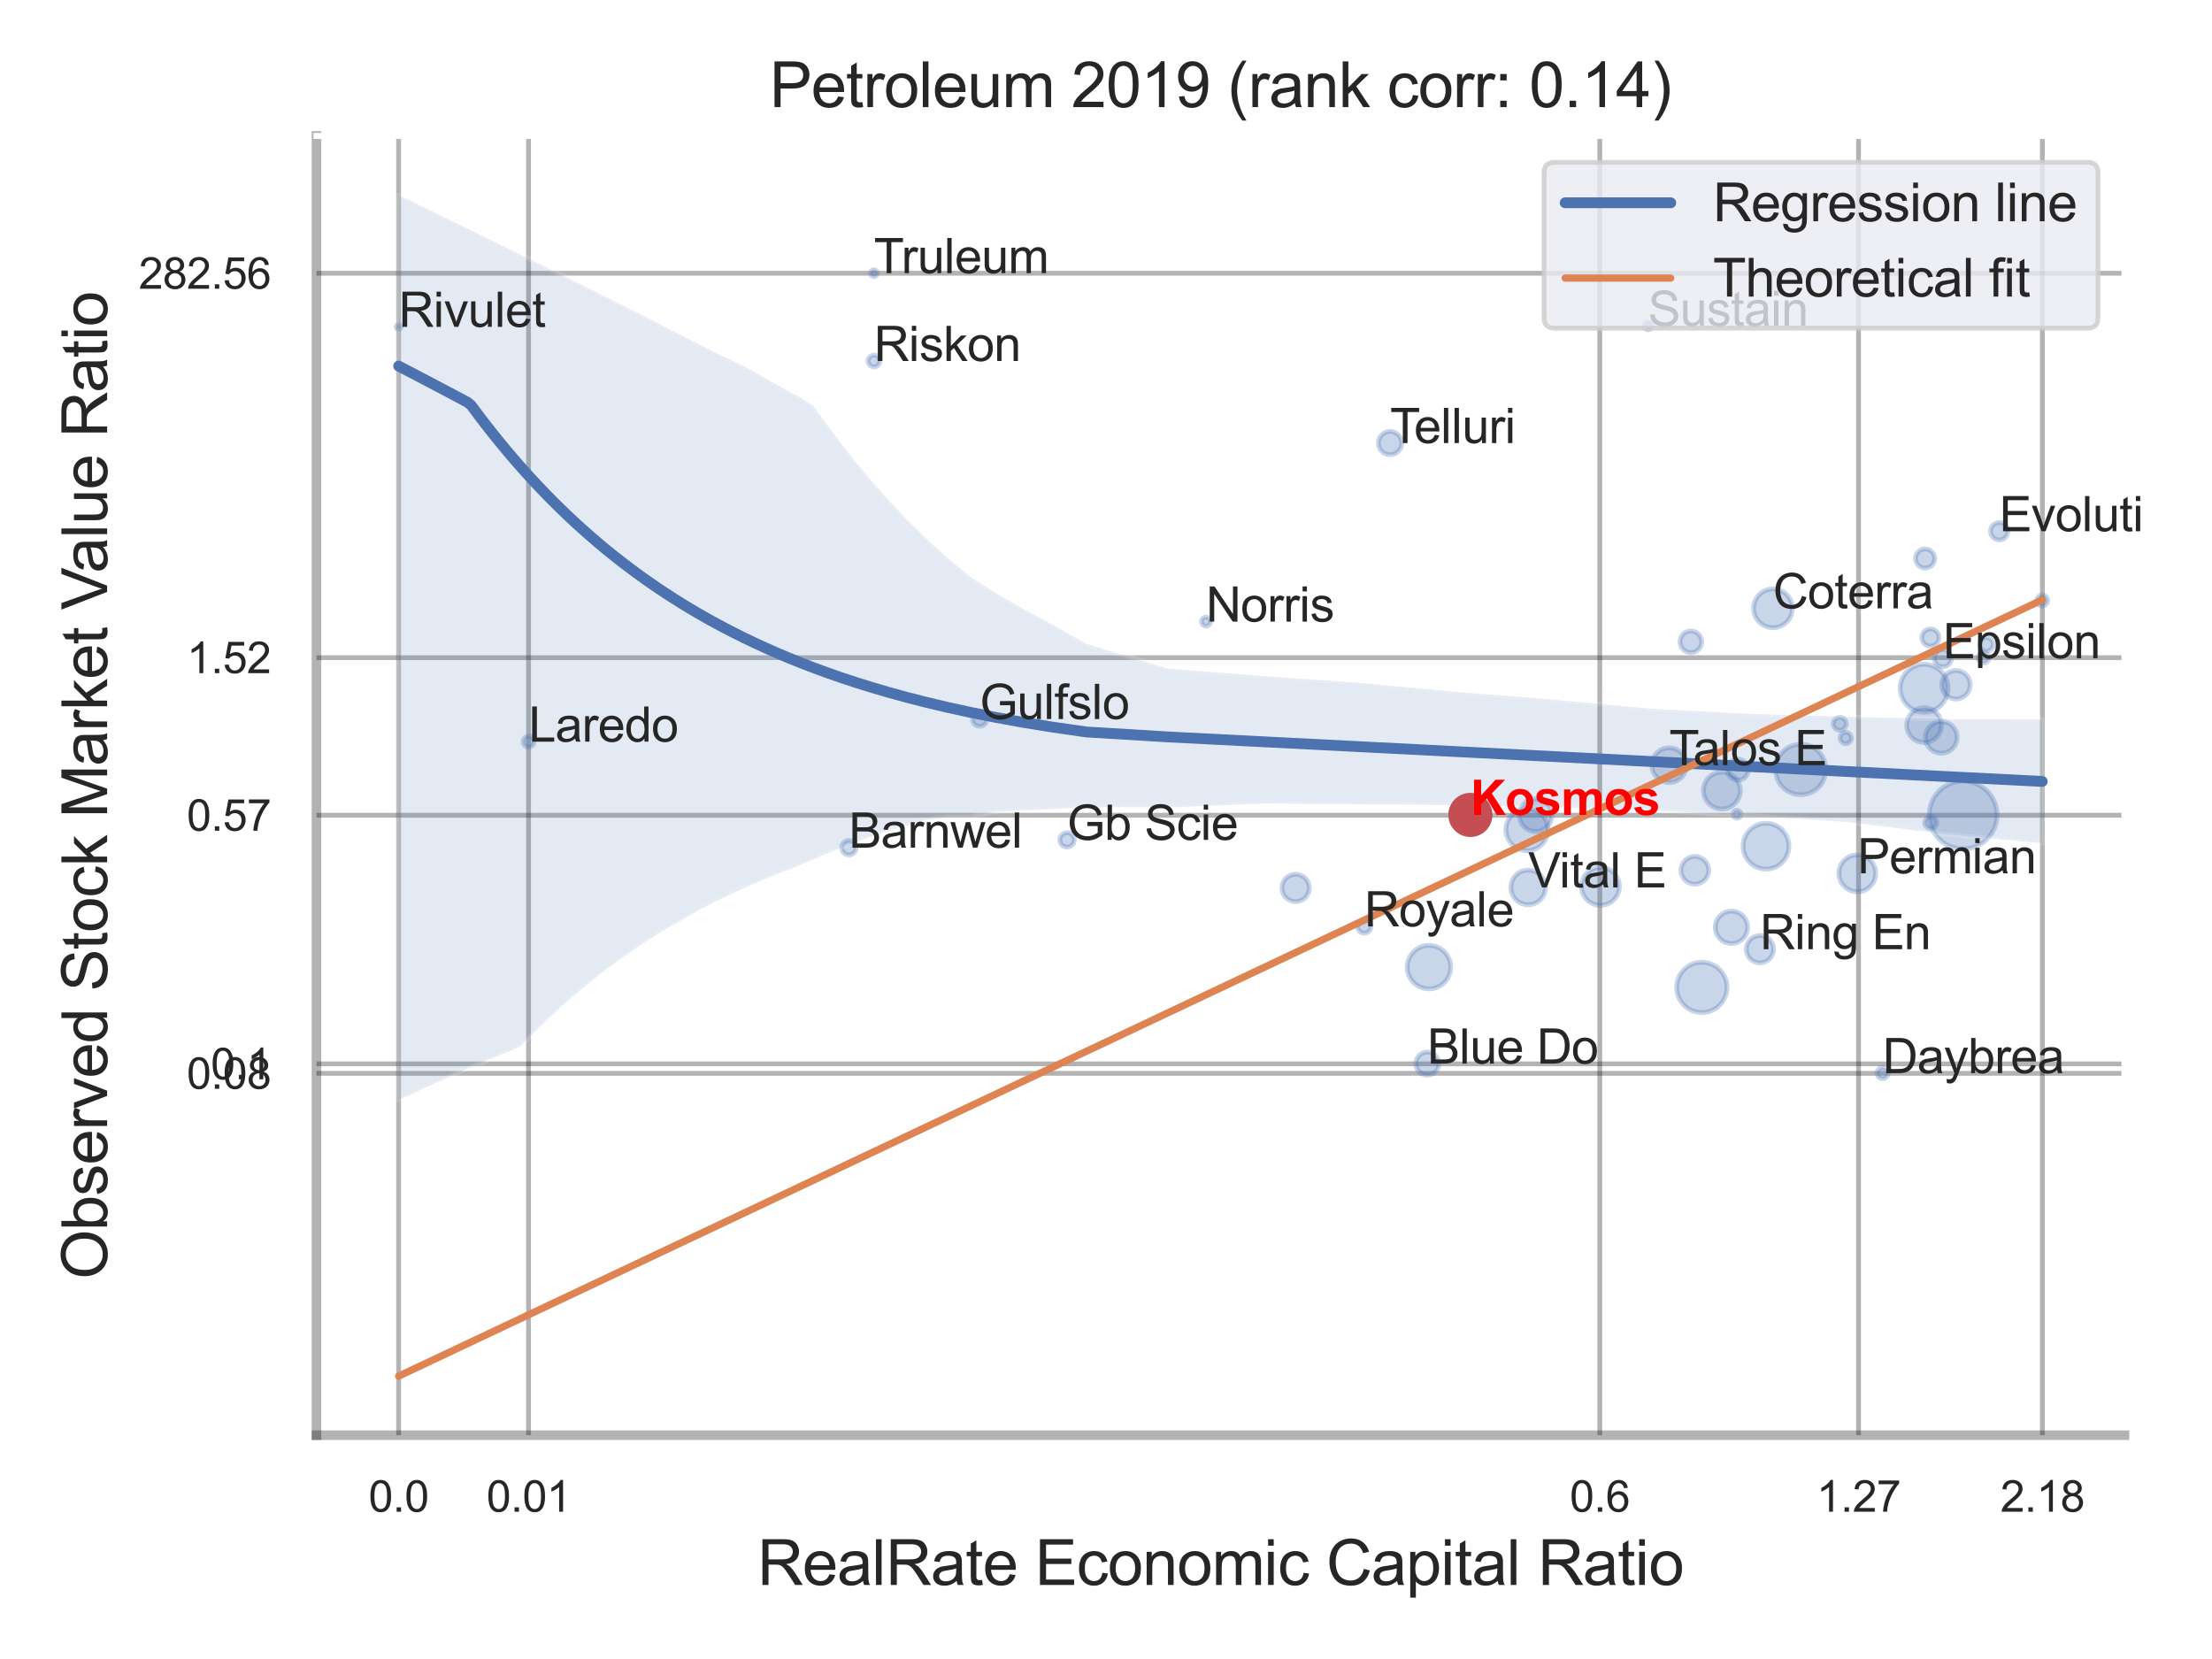 <?xml version="1.0" encoding="utf-8" standalone="no"?>
<!DOCTYPE svg PUBLIC "-//W3C//DTD SVG 1.1//EN"
  "http://www.w3.org/Graphics/SVG/1.1/DTD/svg11.dtd">
<svg xmlns:xlink="http://www.w3.org/1999/xlink" width="460.8pt" height="345.6pt" viewBox="0 0 460.8 345.6" xmlns="http://www.w3.org/2000/svg" version="1.1">
 <defs>
  <style type="text/css">*{stroke-linejoin: round; stroke-linecap: butt}</style>
 </defs>
 <g id="figure_1">
  <g id="patch_1">
   <path d="M 0 345.6 
L 460.8 345.6 
L 460.8 0 
L 0 0 
z
" style="fill: #ffffff"/>
  </g>
  <g id="axes_1">
   <g id="patch_2">
    <path d="M 65.925 298.98 
L 442.561 298.98 
L 442.561 28.32 
L 65.925 28.32 
z
" style="fill: #ffffff"/>
   </g>
   <g id="matplotlib.axis_1">
    <g id="xtick_1">
     <g id="line2d_1">
      <path d="M 83.04 298.98 
L 83.04 28.32 
" clip-path="url(#p53cbcb25cc)" style="fill: none; stroke: #000000; stroke-opacity: 0.3; stroke-linecap: round"/>
     </g>
     <g id="text_1">
      <!-- 0.0 -->
      <g style="fill: #262626" transform="translate(76.785 314.922) scale(0.09 -0.09)">
       <defs>
        <path id="ArialMT-30" d="M 266 2259 
Q 266 3072 433 3567 
Q 600 4063 929 4331 
Q 1259 4600 1759 4600 
Q 2128 4600 2406 4451 
Q 2684 4303 2865 4023 
Q 3047 3744 3150 3342 
Q 3253 2941 3253 2259 
Q 3253 1453 3087 958 
Q 2922 463 2592 192 
Q 2263 -78 1759 -78 
Q 1097 -78 719 397 
Q 266 969 266 2259 
z
M 844 2259 
Q 844 1131 1108 757 
Q 1372 384 1759 384 
Q 2147 384 2411 759 
Q 2675 1134 2675 2259 
Q 2675 3391 2411 3762 
Q 2147 4134 1753 4134 
Q 1366 4134 1134 3806 
Q 844 3388 844 2259 
z
" transform="scale(0.016)"/>
        <path id="ArialMT-2e" d="M 581 0 
L 581 641 
L 1222 641 
L 1222 0 
L 581 0 
z
" transform="scale(0.016)"/>
       </defs>
       <use xlink:href="#ArialMT-30"/>
       <use xlink:href="#ArialMT-2e" x="55.615"/>
       <use xlink:href="#ArialMT-30" x="83.398"/>
      </g>
     </g>
    </g>
    <g id="xtick_2">
     <g id="line2d_2">
      <path d="M 110.105 298.98 
L 110.105 28.32 
" clip-path="url(#p53cbcb25cc)" style="fill: none; stroke: #000000; stroke-opacity: 0.3; stroke-linecap: round"/>
     </g>
     <g id="text_2">
      <!-- 0.01 -->
      <g style="fill: #262626" transform="translate(101.348 314.922) scale(0.09 -0.09)">
       <defs>
        <path id="ArialMT-31" d="M 2384 0 
L 1822 0 
L 1822 3584 
Q 1619 3391 1289 3197 
Q 959 3003 697 2906 
L 697 3450 
Q 1169 3672 1522 3987 
Q 1875 4303 2022 4600 
L 2384 4600 
L 2384 0 
z
" transform="scale(0.016)"/>
       </defs>
       <use xlink:href="#ArialMT-30"/>
       <use xlink:href="#ArialMT-2e" x="55.615"/>
       <use xlink:href="#ArialMT-30" x="83.398"/>
       <use xlink:href="#ArialMT-31" x="139.014"/>
      </g>
     </g>
    </g>
    <g id="xtick_3">
     <g id="line2d_3">
      <path d="M 333.265 298.98 
L 333.265 28.32 
" clip-path="url(#p53cbcb25cc)" style="fill: none; stroke: #000000; stroke-opacity: 0.3; stroke-linecap: round"/>
     </g>
     <g id="text_3">
      <!-- 0.6 -->
      <g style="fill: #262626" transform="translate(327.01 314.922) scale(0.09 -0.09)">
       <defs>
        <path id="ArialMT-36" d="M 3184 3459 
L 2625 3416 
Q 2550 3747 2413 3897 
Q 2184 4138 1850 4138 
Q 1581 4138 1378 3988 
Q 1113 3794 959 3422 
Q 806 3050 800 2363 
Q 1003 2672 1297 2822 
Q 1591 2972 1913 2972 
Q 2475 2972 2870 2558 
Q 3266 2144 3266 1488 
Q 3266 1056 3080 686 
Q 2894 316 2569 119 
Q 2244 -78 1831 -78 
Q 1128 -78 684 439 
Q 241 956 241 2144 
Q 241 3472 731 4075 
Q 1159 4600 1884 4600 
Q 2425 4600 2770 4297 
Q 3116 3994 3184 3459 
z
M 888 1484 
Q 888 1194 1011 928 
Q 1134 663 1356 523 
Q 1578 384 1822 384 
Q 2178 384 2434 671 
Q 2691 959 2691 1453 
Q 2691 1928 2437 2201 
Q 2184 2475 1800 2475 
Q 1419 2475 1153 2201 
Q 888 1928 888 1484 
z
" transform="scale(0.016)"/>
       </defs>
       <use xlink:href="#ArialMT-30"/>
       <use xlink:href="#ArialMT-2e" x="55.615"/>
       <use xlink:href="#ArialMT-36" x="83.398"/>
      </g>
     </g>
    </g>
    <g id="xtick_4">
     <g id="line2d_4">
      <path d="M 387.167 298.98 
L 387.167 28.32 
" clip-path="url(#p53cbcb25cc)" style="fill: none; stroke: #000000; stroke-opacity: 0.3; stroke-linecap: round"/>
     </g>
     <g id="text_4">
      <!-- 1.27 -->
      <g style="fill: #262626" transform="translate(378.409 314.922) scale(0.09 -0.09)">
       <defs>
        <path id="ArialMT-32" d="M 3222 541 
L 3222 0 
L 194 0 
Q 188 203 259 391 
Q 375 700 629 1000 
Q 884 1300 1366 1694 
Q 2113 2306 2375 2664 
Q 2638 3022 2638 3341 
Q 2638 3675 2398 3904 
Q 2159 4134 1775 4134 
Q 1369 4134 1125 3890 
Q 881 3647 878 3216 
L 300 3275 
Q 359 3922 746 4261 
Q 1134 4600 1788 4600 
Q 2447 4600 2831 4234 
Q 3216 3869 3216 3328 
Q 3216 3053 3103 2787 
Q 2991 2522 2730 2228 
Q 2469 1934 1863 1422 
Q 1356 997 1212 845 
Q 1069 694 975 541 
L 3222 541 
z
" transform="scale(0.016)"/>
        <path id="ArialMT-37" d="M 303 3981 
L 303 4522 
L 3269 4522 
L 3269 4084 
Q 2831 3619 2401 2847 
Q 1972 2075 1738 1259 
Q 1569 684 1522 0 
L 944 0 
Q 953 541 1156 1306 
Q 1359 2072 1739 2783 
Q 2119 3494 2547 3981 
L 303 3981 
z
" transform="scale(0.016)"/>
       </defs>
       <use xlink:href="#ArialMT-31"/>
       <use xlink:href="#ArialMT-2e" x="55.615"/>
       <use xlink:href="#ArialMT-32" x="83.398"/>
       <use xlink:href="#ArialMT-37" x="139.014"/>
      </g>
     </g>
    </g>
    <g id="xtick_5">
     <g id="line2d_5">
      <path d="M 425.466 298.98 
L 425.466 28.32 
" clip-path="url(#p53cbcb25cc)" style="fill: none; stroke: #000000; stroke-opacity: 0.3; stroke-linecap: round"/>
     </g>
     <g id="text_5">
      <!-- 2.18 -->
      <g style="fill: #262626" transform="translate(416.708 314.922) scale(0.09 -0.09)">
       <defs>
        <path id="ArialMT-38" d="M 1131 2484 
Q 781 2613 612 2850 
Q 444 3088 444 3419 
Q 444 3919 803 4259 
Q 1163 4600 1759 4600 
Q 2359 4600 2725 4251 
Q 3091 3903 3091 3403 
Q 3091 3084 2923 2848 
Q 2756 2613 2416 2484 
Q 2838 2347 3058 2040 
Q 3278 1734 3278 1309 
Q 3278 722 2862 322 
Q 2447 -78 1769 -78 
Q 1091 -78 675 323 
Q 259 725 259 1325 
Q 259 1772 486 2073 
Q 713 2375 1131 2484 
z
M 1019 3438 
Q 1019 3113 1228 2906 
Q 1438 2700 1772 2700 
Q 2097 2700 2305 2904 
Q 2513 3109 2513 3406 
Q 2513 3716 2298 3927 
Q 2084 4138 1766 4138 
Q 1444 4138 1231 3931 
Q 1019 3725 1019 3438 
z
M 838 1322 
Q 838 1081 952 856 
Q 1066 631 1291 507 
Q 1516 384 1775 384 
Q 2178 384 2440 643 
Q 2703 903 2703 1303 
Q 2703 1709 2433 1975 
Q 2163 2241 1756 2241 
Q 1359 2241 1098 1978 
Q 838 1716 838 1322 
z
" transform="scale(0.016)"/>
       </defs>
       <use xlink:href="#ArialMT-32"/>
       <use xlink:href="#ArialMT-2e" x="55.615"/>
       <use xlink:href="#ArialMT-31" x="83.398"/>
       <use xlink:href="#ArialMT-38" x="139.014"/>
      </g>
     </g>
    </g>
    <g id="xtick_6"/>
    <g id="xtick_7"/>
    <g id="xtick_8"/>
    <g id="text_6">
     <!-- RealRate Economic Capital Ratio -->
     <g style="fill: #262626" transform="translate(157.785 330.174) scale(0.13 -0.13)">
      <defs>
       <path id="ArialMT-52" d="M 503 0 
L 503 4581 
L 2534 4581 
Q 3147 4581 3465 4457 
Q 3784 4334 3975 4021 
Q 4166 3709 4166 3331 
Q 4166 2844 3850 2509 
Q 3534 2175 2875 2084 
Q 3116 1969 3241 1856 
Q 3506 1613 3744 1247 
L 4541 0 
L 3778 0 
L 3172 953 
Q 2906 1366 2734 1584 
Q 2563 1803 2427 1890 
Q 2291 1978 2150 2013 
Q 2047 2034 1813 2034 
L 1109 2034 
L 1109 0 
L 503 0 
z
M 1109 2559 
L 2413 2559 
Q 2828 2559 3062 2645 
Q 3297 2731 3419 2920 
Q 3541 3109 3541 3331 
Q 3541 3656 3305 3865 
Q 3069 4075 2559 4075 
L 1109 4075 
L 1109 2559 
z
" transform="scale(0.016)"/>
       <path id="ArialMT-65" d="M 2694 1069 
L 3275 997 
Q 3138 488 2766 206 
Q 2394 -75 1816 -75 
Q 1088 -75 661 373 
Q 234 822 234 1631 
Q 234 2469 665 2931 
Q 1097 3394 1784 3394 
Q 2450 3394 2872 2941 
Q 3294 2488 3294 1666 
Q 3294 1616 3291 1516 
L 816 1516 
Q 847 969 1125 678 
Q 1403 388 1819 388 
Q 2128 388 2347 550 
Q 2566 713 2694 1069 
z
M 847 1978 
L 2700 1978 
Q 2663 2397 2488 2606 
Q 2219 2931 1791 2931 
Q 1403 2931 1139 2672 
Q 875 2413 847 1978 
z
" transform="scale(0.016)"/>
       <path id="ArialMT-61" d="M 2588 409 
Q 2275 144 1986 34 
Q 1697 -75 1366 -75 
Q 819 -75 525 192 
Q 231 459 231 875 
Q 231 1119 342 1320 
Q 453 1522 633 1644 
Q 813 1766 1038 1828 
Q 1203 1872 1538 1913 
Q 2219 1994 2541 2106 
Q 2544 2222 2544 2253 
Q 2544 2597 2384 2738 
Q 2169 2928 1744 2928 
Q 1347 2928 1158 2789 
Q 969 2650 878 2297 
L 328 2372 
Q 403 2725 575 2942 
Q 747 3159 1072 3276 
Q 1397 3394 1825 3394 
Q 2250 3394 2515 3294 
Q 2781 3194 2906 3042 
Q 3031 2891 3081 2659 
Q 3109 2516 3109 2141 
L 3109 1391 
Q 3109 606 3145 398 
Q 3181 191 3288 0 
L 2700 0 
Q 2613 175 2588 409 
z
M 2541 1666 
Q 2234 1541 1622 1453 
Q 1275 1403 1131 1340 
Q 988 1278 909 1158 
Q 831 1038 831 891 
Q 831 666 1001 516 
Q 1172 366 1500 366 
Q 1825 366 2078 508 
Q 2331 650 2450 897 
Q 2541 1088 2541 1459 
L 2541 1666 
z
" transform="scale(0.016)"/>
       <path id="ArialMT-6c" d="M 409 0 
L 409 4581 
L 972 4581 
L 972 0 
L 409 0 
z
" transform="scale(0.016)"/>
       <path id="ArialMT-74" d="M 1650 503 
L 1731 6 
Q 1494 -44 1306 -44 
Q 1000 -44 831 53 
Q 663 150 594 308 
Q 525 466 525 972 
L 525 2881 
L 113 2881 
L 113 3319 
L 525 3319 
L 525 4141 
L 1084 4478 
L 1084 3319 
L 1650 3319 
L 1650 2881 
L 1084 2881 
L 1084 941 
Q 1084 700 1114 631 
Q 1144 563 1211 522 
Q 1278 481 1403 481 
Q 1497 481 1650 503 
z
" transform="scale(0.016)"/>
       <path id="ArialMT-20" transform="scale(0.016)"/>
       <path id="ArialMT-45" d="M 506 0 
L 506 4581 
L 3819 4581 
L 3819 4041 
L 1113 4041 
L 1113 2638 
L 3647 2638 
L 3647 2100 
L 1113 2100 
L 1113 541 
L 3925 541 
L 3925 0 
L 506 0 
z
" transform="scale(0.016)"/>
       <path id="ArialMT-63" d="M 2588 1216 
L 3141 1144 
Q 3050 572 2676 248 
Q 2303 -75 1759 -75 
Q 1078 -75 664 370 
Q 250 816 250 1647 
Q 250 2184 428 2587 
Q 606 2991 970 3192 
Q 1334 3394 1763 3394 
Q 2303 3394 2647 3120 
Q 2991 2847 3088 2344 
L 2541 2259 
Q 2463 2594 2264 2762 
Q 2066 2931 1784 2931 
Q 1359 2931 1093 2626 
Q 828 2322 828 1663 
Q 828 994 1084 691 
Q 1341 388 1753 388 
Q 2084 388 2306 591 
Q 2528 794 2588 1216 
z
" transform="scale(0.016)"/>
       <path id="ArialMT-6f" d="M 213 1659 
Q 213 2581 725 3025 
Q 1153 3394 1769 3394 
Q 2453 3394 2887 2945 
Q 3322 2497 3322 1706 
Q 3322 1066 3130 698 
Q 2938 331 2570 128 
Q 2203 -75 1769 -75 
Q 1072 -75 642 372 
Q 213 819 213 1659 
z
M 791 1659 
Q 791 1022 1069 705 
Q 1347 388 1769 388 
Q 2188 388 2466 706 
Q 2744 1025 2744 1678 
Q 2744 2294 2464 2611 
Q 2184 2928 1769 2928 
Q 1347 2928 1069 2612 
Q 791 2297 791 1659 
z
" transform="scale(0.016)"/>
       <path id="ArialMT-6e" d="M 422 0 
L 422 3319 
L 928 3319 
L 928 2847 
Q 1294 3394 1984 3394 
Q 2284 3394 2536 3286 
Q 2788 3178 2913 3003 
Q 3038 2828 3088 2588 
Q 3119 2431 3119 2041 
L 3119 0 
L 2556 0 
L 2556 2019 
Q 2556 2363 2490 2533 
Q 2425 2703 2258 2804 
Q 2091 2906 1866 2906 
Q 1506 2906 1245 2678 
Q 984 2450 984 1813 
L 984 0 
L 422 0 
z
" transform="scale(0.016)"/>
       <path id="ArialMT-6d" d="M 422 0 
L 422 3319 
L 925 3319 
L 925 2853 
Q 1081 3097 1340 3245 
Q 1600 3394 1931 3394 
Q 2300 3394 2536 3241 
Q 2772 3088 2869 2813 
Q 3263 3394 3894 3394 
Q 4388 3394 4653 3120 
Q 4919 2847 4919 2278 
L 4919 0 
L 4359 0 
L 4359 2091 
Q 4359 2428 4304 2576 
Q 4250 2725 4106 2815 
Q 3963 2906 3769 2906 
Q 3419 2906 3187 2673 
Q 2956 2441 2956 1928 
L 2956 0 
L 2394 0 
L 2394 2156 
Q 2394 2531 2256 2718 
Q 2119 2906 1806 2906 
Q 1569 2906 1367 2781 
Q 1166 2656 1075 2415 
Q 984 2175 984 1722 
L 984 0 
L 422 0 
z
" transform="scale(0.016)"/>
       <path id="ArialMT-69" d="M 425 3934 
L 425 4581 
L 988 4581 
L 988 3934 
L 425 3934 
z
M 425 0 
L 425 3319 
L 988 3319 
L 988 0 
L 425 0 
z
" transform="scale(0.016)"/>
       <path id="ArialMT-43" d="M 3763 1606 
L 4369 1453 
Q 4178 706 3683 314 
Q 3188 -78 2472 -78 
Q 1731 -78 1267 223 
Q 803 525 561 1097 
Q 319 1669 319 2325 
Q 319 3041 592 3573 
Q 866 4106 1370 4382 
Q 1875 4659 2481 4659 
Q 3169 4659 3637 4309 
Q 4106 3959 4291 3325 
L 3694 3184 
Q 3534 3684 3231 3912 
Q 2928 4141 2469 4141 
Q 1941 4141 1586 3887 
Q 1231 3634 1087 3207 
Q 944 2781 944 2328 
Q 944 1744 1114 1308 
Q 1284 872 1643 656 
Q 2003 441 2422 441 
Q 2931 441 3284 734 
Q 3638 1028 3763 1606 
z
" transform="scale(0.016)"/>
       <path id="ArialMT-70" d="M 422 -1272 
L 422 3319 
L 934 3319 
L 934 2888 
Q 1116 3141 1344 3267 
Q 1572 3394 1897 3394 
Q 2322 3394 2647 3175 
Q 2972 2956 3137 2557 
Q 3303 2159 3303 1684 
Q 3303 1175 3120 767 
Q 2938 359 2589 142 
Q 2241 -75 1856 -75 
Q 1575 -75 1351 44 
Q 1128 163 984 344 
L 984 -1272 
L 422 -1272 
z
M 931 1641 
Q 931 1000 1190 694 
Q 1450 388 1819 388 
Q 2194 388 2461 705 
Q 2728 1022 2728 1688 
Q 2728 2322 2467 2637 
Q 2206 2953 1844 2953 
Q 1484 2953 1207 2617 
Q 931 2281 931 1641 
z
" transform="scale(0.016)"/>
      </defs>
      <use xlink:href="#ArialMT-52"/>
      <use xlink:href="#ArialMT-65" x="72.217"/>
      <use xlink:href="#ArialMT-61" x="127.832"/>
      <use xlink:href="#ArialMT-6c" x="183.447"/>
      <use xlink:href="#ArialMT-52" x="205.664"/>
      <use xlink:href="#ArialMT-61" x="277.881"/>
      <use xlink:href="#ArialMT-74" x="333.496"/>
      <use xlink:href="#ArialMT-65" x="361.279"/>
      <use xlink:href="#ArialMT-20" x="416.895"/>
      <use xlink:href="#ArialMT-45" x="444.678"/>
      <use xlink:href="#ArialMT-63" x="511.377"/>
      <use xlink:href="#ArialMT-6f" x="561.377"/>
      <use xlink:href="#ArialMT-6e" x="616.992"/>
      <use xlink:href="#ArialMT-6f" x="672.607"/>
      <use xlink:href="#ArialMT-6d" x="728.223"/>
      <use xlink:href="#ArialMT-69" x="811.523"/>
      <use xlink:href="#ArialMT-63" x="833.74"/>
      <use xlink:href="#ArialMT-20" x="883.74"/>
      <use xlink:href="#ArialMT-43" x="911.523"/>
      <use xlink:href="#ArialMT-61" x="983.74"/>
      <use xlink:href="#ArialMT-70" x="1039.355"/>
      <use xlink:href="#ArialMT-69" x="1094.971"/>
      <use xlink:href="#ArialMT-74" x="1117.188"/>
      <use xlink:href="#ArialMT-61" x="1144.971"/>
      <use xlink:href="#ArialMT-6c" x="1200.586"/>
      <use xlink:href="#ArialMT-20" x="1222.803"/>
      <use xlink:href="#ArialMT-52" x="1250.586"/>
      <use xlink:href="#ArialMT-61" x="1322.803"/>
      <use xlink:href="#ArialMT-74" x="1378.418"/>
      <use xlink:href="#ArialMT-69" x="1406.201"/>
      <use xlink:href="#ArialMT-6f" x="1428.418"/>
     </g>
    </g>
   </g>
   <g id="matplotlib.axis_2">
    <g id="ytick_1">
     <g id="line2d_6">
      <path d="M 65.925 223.598 
L 442.561 223.598 
" clip-path="url(#p53cbcb25cc)" style="fill: none; stroke: #000000; stroke-opacity: 0.3; stroke-linecap: round"/>
     </g>
     <g id="text_7">
      <!-- 0.08 -->
      <g style="fill: #262626" transform="translate(38.91 226.819) scale(0.09 -0.09)">
       <use xlink:href="#ArialMT-30"/>
       <use xlink:href="#ArialMT-2e" x="55.615"/>
       <use xlink:href="#ArialMT-30" x="83.398"/>
       <use xlink:href="#ArialMT-38" x="139.014"/>
      </g>
     </g>
    </g>
    <g id="ytick_2">
     <g id="line2d_7">
      <path d="M 65.925 221.617 
L 442.561 221.617 
" clip-path="url(#p53cbcb25cc)" style="fill: none; stroke: #000000; stroke-opacity: 0.3; stroke-linecap: round"/>
     </g>
     <g id="text_8">
      <!-- 0.1 -->
      <g style="fill: #262626" transform="translate(43.915 224.838) scale(0.09 -0.09)">
       <use xlink:href="#ArialMT-30"/>
       <use xlink:href="#ArialMT-2e" x="55.615"/>
       <use xlink:href="#ArialMT-31" x="83.398"/>
      </g>
     </g>
    </g>
    <g id="ytick_3">
     <g id="line2d_8">
      <path d="M 65.925 169.833 
L 442.561 169.833 
" clip-path="url(#p53cbcb25cc)" style="fill: none; stroke: #000000; stroke-opacity: 0.3; stroke-linecap: round"/>
     </g>
     <g id="text_9">
      <!-- 0.57 -->
      <g style="fill: #262626" transform="translate(38.91 173.054) scale(0.09 -0.09)">
       <defs>
        <path id="ArialMT-35" d="M 266 1200 
L 856 1250 
Q 922 819 1161 601 
Q 1400 384 1738 384 
Q 2144 384 2425 690 
Q 2706 997 2706 1503 
Q 2706 1984 2436 2262 
Q 2166 2541 1728 2541 
Q 1456 2541 1237 2417 
Q 1019 2294 894 2097 
L 366 2166 
L 809 4519 
L 3088 4519 
L 3088 3981 
L 1259 3981 
L 1013 2750 
Q 1425 3038 1878 3038 
Q 2478 3038 2890 2622 
Q 3303 2206 3303 1553 
Q 3303 931 2941 478 
Q 2500 -78 1738 -78 
Q 1113 -78 717 272 
Q 322 622 266 1200 
z
" transform="scale(0.016)"/>
       </defs>
       <use xlink:href="#ArialMT-30"/>
       <use xlink:href="#ArialMT-2e" x="55.615"/>
       <use xlink:href="#ArialMT-35" x="83.398"/>
       <use xlink:href="#ArialMT-37" x="139.014"/>
      </g>
     </g>
    </g>
    <g id="ytick_4">
     <g id="line2d_9">
      <path d="M 65.925 137.005 
L 442.561 137.005 
" clip-path="url(#p53cbcb25cc)" style="fill: none; stroke: #000000; stroke-opacity: 0.3; stroke-linecap: round"/>
     </g>
     <g id="text_10">
      <!-- 1.52 -->
      <g style="fill: #262626" transform="translate(38.91 140.226) scale(0.09 -0.09)">
       <use xlink:href="#ArialMT-31"/>
       <use xlink:href="#ArialMT-2e" x="55.615"/>
       <use xlink:href="#ArialMT-35" x="83.398"/>
       <use xlink:href="#ArialMT-32" x="139.014"/>
      </g>
     </g>
    </g>
    <g id="ytick_5">
     <g id="line2d_10">
      <path d="M 65.925 56.928 
L 442.561 56.928 
" clip-path="url(#p53cbcb25cc)" style="fill: none; stroke: #000000; stroke-opacity: 0.3; stroke-linecap: round"/>
     </g>
     <g id="text_11">
      <!-- 282.56 -->
      <g style="fill: #262626" transform="translate(28.9 60.149) scale(0.09 -0.09)">
       <use xlink:href="#ArialMT-32"/>
       <use xlink:href="#ArialMT-38" x="55.615"/>
       <use xlink:href="#ArialMT-32" x="111.23"/>
       <use xlink:href="#ArialMT-2e" x="166.846"/>
       <use xlink:href="#ArialMT-35" x="194.629"/>
       <use xlink:href="#ArialMT-36" x="250.244"/>
      </g>
     </g>
    </g>
    <g id="ytick_6"/>
    <g id="ytick_7"/>
    <g id="ytick_8"/>
    <g id="ytick_9"/>
    <g id="ytick_10"/>
    <g id="text_12">
     <!-- Observed Stock Market Value Ratio -->
     <g style="fill: #262626" transform="translate(22.317 266.489) rotate(-90) scale(0.13 -0.13)">
      <defs>
       <path id="ArialMT-4f" d="M 309 2231 
Q 309 3372 921 4017 
Q 1534 4663 2503 4663 
Q 3138 4663 3647 4359 
Q 4156 4056 4423 3514 
Q 4691 2972 4691 2284 
Q 4691 1588 4409 1038 
Q 4128 488 3612 205 
Q 3097 -78 2500 -78 
Q 1853 -78 1343 234 
Q 834 547 571 1087 
Q 309 1628 309 2231 
z
M 934 2222 
Q 934 1394 1379 917 
Q 1825 441 2497 441 
Q 3181 441 3623 922 
Q 4066 1403 4066 2288 
Q 4066 2847 3877 3264 
Q 3688 3681 3323 3911 
Q 2959 4141 2506 4141 
Q 1863 4141 1398 3698 
Q 934 3256 934 2222 
z
" transform="scale(0.016)"/>
       <path id="ArialMT-62" d="M 941 0 
L 419 0 
L 419 4581 
L 981 4581 
L 981 2947 
Q 1338 3394 1891 3394 
Q 2197 3394 2470 3270 
Q 2744 3147 2920 2923 
Q 3097 2700 3197 2384 
Q 3297 2069 3297 1709 
Q 3297 856 2875 390 
Q 2453 -75 1863 -75 
Q 1275 -75 941 416 
L 941 0 
z
M 934 1684 
Q 934 1088 1097 822 
Q 1363 388 1816 388 
Q 2184 388 2453 708 
Q 2722 1028 2722 1663 
Q 2722 2313 2464 2622 
Q 2206 2931 1841 2931 
Q 1472 2931 1203 2611 
Q 934 2291 934 1684 
z
" transform="scale(0.016)"/>
       <path id="ArialMT-73" d="M 197 991 
L 753 1078 
Q 800 744 1014 566 
Q 1228 388 1613 388 
Q 2000 388 2187 545 
Q 2375 703 2375 916 
Q 2375 1106 2209 1216 
Q 2094 1291 1634 1406 
Q 1016 1563 777 1677 
Q 538 1791 414 1992 
Q 291 2194 291 2438 
Q 291 2659 392 2848 
Q 494 3038 669 3163 
Q 800 3259 1026 3326 
Q 1253 3394 1513 3394 
Q 1903 3394 2198 3281 
Q 2494 3169 2634 2976 
Q 2775 2784 2828 2463 
L 2278 2388 
Q 2241 2644 2061 2787 
Q 1881 2931 1553 2931 
Q 1166 2931 1000 2803 
Q 834 2675 834 2503 
Q 834 2394 903 2306 
Q 972 2216 1119 2156 
Q 1203 2125 1616 2013 
Q 2213 1853 2448 1751 
Q 2684 1650 2818 1456 
Q 2953 1263 2953 975 
Q 2953 694 2789 445 
Q 2625 197 2315 61 
Q 2006 -75 1616 -75 
Q 969 -75 630 194 
Q 291 463 197 991 
z
" transform="scale(0.016)"/>
       <path id="ArialMT-72" d="M 416 0 
L 416 3319 
L 922 3319 
L 922 2816 
Q 1116 3169 1280 3281 
Q 1444 3394 1641 3394 
Q 1925 3394 2219 3213 
L 2025 2691 
Q 1819 2813 1613 2813 
Q 1428 2813 1281 2702 
Q 1134 2591 1072 2394 
Q 978 2094 978 1738 
L 978 0 
L 416 0 
z
" transform="scale(0.016)"/>
       <path id="ArialMT-76" d="M 1344 0 
L 81 3319 
L 675 3319 
L 1388 1331 
Q 1503 1009 1600 663 
Q 1675 925 1809 1294 
L 2547 3319 
L 3125 3319 
L 1869 0 
L 1344 0 
z
" transform="scale(0.016)"/>
       <path id="ArialMT-64" d="M 2575 0 
L 2575 419 
Q 2259 -75 1647 -75 
Q 1250 -75 917 144 
Q 584 363 401 755 
Q 219 1147 219 1656 
Q 219 2153 384 2558 
Q 550 2963 881 3178 
Q 1213 3394 1622 3394 
Q 1922 3394 2156 3267 
Q 2391 3141 2538 2938 
L 2538 4581 
L 3097 4581 
L 3097 0 
L 2575 0 
z
M 797 1656 
Q 797 1019 1065 703 
Q 1334 388 1700 388 
Q 2069 388 2326 689 
Q 2584 991 2584 1609 
Q 2584 2291 2321 2609 
Q 2059 2928 1675 2928 
Q 1300 2928 1048 2622 
Q 797 2316 797 1656 
z
" transform="scale(0.016)"/>
       <path id="ArialMT-53" d="M 288 1472 
L 859 1522 
Q 900 1178 1048 958 
Q 1197 738 1509 602 
Q 1822 466 2213 466 
Q 2559 466 2825 569 
Q 3091 672 3220 851 
Q 3350 1031 3350 1244 
Q 3350 1459 3225 1620 
Q 3100 1781 2813 1891 
Q 2628 1963 1997 2114 
Q 1366 2266 1113 2400 
Q 784 2572 623 2826 
Q 463 3081 463 3397 
Q 463 3744 659 4045 
Q 856 4347 1234 4503 
Q 1613 4659 2075 4659 
Q 2584 4659 2973 4495 
Q 3363 4331 3572 4012 
Q 3781 3694 3797 3291 
L 3216 3247 
Q 3169 3681 2898 3903 
Q 2628 4125 2100 4125 
Q 1550 4125 1298 3923 
Q 1047 3722 1047 3438 
Q 1047 3191 1225 3031 
Q 1400 2872 2139 2705 
Q 2878 2538 3153 2413 
Q 3553 2228 3743 1945 
Q 3934 1663 3934 1294 
Q 3934 928 3725 604 
Q 3516 281 3123 101 
Q 2731 -78 2241 -78 
Q 1619 -78 1198 103 
Q 778 284 539 648 
Q 300 1013 288 1472 
z
" transform="scale(0.016)"/>
       <path id="ArialMT-6b" d="M 425 0 
L 425 4581 
L 988 4581 
L 988 1969 
L 2319 3319 
L 3047 3319 
L 1778 2088 
L 3175 0 
L 2481 0 
L 1384 1697 
L 988 1316 
L 988 0 
L 425 0 
z
" transform="scale(0.016)"/>
       <path id="ArialMT-4d" d="M 475 0 
L 475 4581 
L 1388 4581 
L 2472 1338 
Q 2622 884 2691 659 
Q 2769 909 2934 1394 
L 4031 4581 
L 4847 4581 
L 4847 0 
L 4263 0 
L 4263 3834 
L 2931 0 
L 2384 0 
L 1059 3900 
L 1059 0 
L 475 0 
z
" transform="scale(0.016)"/>
       <path id="ArialMT-56" d="M 1803 0 
L 28 4581 
L 684 4581 
L 1875 1253 
Q 2019 853 2116 503 
Q 2222 878 2363 1253 
L 3600 4581 
L 4219 4581 
L 2425 0 
L 1803 0 
z
" transform="scale(0.016)"/>
       <path id="ArialMT-75" d="M 2597 0 
L 2597 488 
Q 2209 -75 1544 -75 
Q 1250 -75 995 37 
Q 741 150 617 320 
Q 494 491 444 738 
Q 409 903 409 1263 
L 409 3319 
L 972 3319 
L 972 1478 
Q 972 1038 1006 884 
Q 1059 663 1231 536 
Q 1403 409 1656 409 
Q 1909 409 2131 539 
Q 2353 669 2445 892 
Q 2538 1116 2538 1541 
L 2538 3319 
L 3100 3319 
L 3100 0 
L 2597 0 
z
" transform="scale(0.016)"/>
      </defs>
      <use xlink:href="#ArialMT-4f"/>
      <use xlink:href="#ArialMT-62" x="77.783"/>
      <use xlink:href="#ArialMT-73" x="133.398"/>
      <use xlink:href="#ArialMT-65" x="183.398"/>
      <use xlink:href="#ArialMT-72" x="239.014"/>
      <use xlink:href="#ArialMT-76" x="272.314"/>
      <use xlink:href="#ArialMT-65" x="322.314"/>
      <use xlink:href="#ArialMT-64" x="377.93"/>
      <use xlink:href="#ArialMT-20" x="433.545"/>
      <use xlink:href="#ArialMT-53" x="461.328"/>
      <use xlink:href="#ArialMT-74" x="528.027"/>
      <use xlink:href="#ArialMT-6f" x="555.811"/>
      <use xlink:href="#ArialMT-63" x="611.426"/>
      <use xlink:href="#ArialMT-6b" x="661.426"/>
      <use xlink:href="#ArialMT-20" x="711.426"/>
      <use xlink:href="#ArialMT-4d" x="739.209"/>
      <use xlink:href="#ArialMT-61" x="822.51"/>
      <use xlink:href="#ArialMT-72" x="878.125"/>
      <use xlink:href="#ArialMT-6b" x="911.426"/>
      <use xlink:href="#ArialMT-65" x="961.426"/>
      <use xlink:href="#ArialMT-74" x="1017.041"/>
      <use xlink:href="#ArialMT-20" x="1044.824"/>
      <use xlink:href="#ArialMT-56" x="1072.607"/>
      <use xlink:href="#ArialMT-61" x="1131.932"/>
      <use xlink:href="#ArialMT-6c" x="1187.547"/>
      <use xlink:href="#ArialMT-75" x="1209.764"/>
      <use xlink:href="#ArialMT-65" x="1265.379"/>
      <use xlink:href="#ArialMT-20" x="1320.994"/>
      <use xlink:href="#ArialMT-52" x="1348.777"/>
      <use xlink:href="#ArialMT-61" x="1420.994"/>
      <use xlink:href="#ArialMT-74" x="1476.609"/>
      <use xlink:href="#ArialMT-69" x="1504.393"/>
      <use xlink:href="#ArialMT-6f" x="1526.609"/>
     </g>
    </g>
   </g>
   <g id="PathCollection_1">
    <path d="M 176.836 178.092 
C 177.236 178.092 177.619 177.933 177.902 177.65 
C 178.184 177.368 178.343 176.984 178.343 176.585 
C 178.343 176.185 178.184 175.801 177.902 175.519 
C 177.619 175.236 177.236 175.077 176.836 175.077 
C 176.436 175.077 176.053 175.236 175.77 175.519 
C 175.487 175.801 175.328 176.185 175.328 176.585 
C 175.328 176.984 175.487 177.368 175.77 177.65 
C 176.053 177.933 176.436 178.092 176.836 178.092 
z
" clip-path="url(#p53cbcb25cc)" style="fill: #4c72b0; fill-opacity: 0.3; stroke: #4c72b0; stroke-opacity: 0.3"/>
    <path d="M 333.398 188.605 
C 334.447 188.605 335.453 188.188 336.194 187.447 
C 336.936 186.705 337.353 185.699 337.353 184.65 
C 337.353 183.601 336.936 182.595 336.194 181.853 
C 335.453 181.112 334.447 180.695 333.398 180.695 
C 332.349 180.695 331.343 181.112 330.601 181.853 
C 329.859 182.595 329.443 183.601 329.443 184.65 
C 329.443 185.699 329.859 186.705 330.601 187.447 
C 331.343 188.188 332.349 188.605 333.398 188.605 
z
" clip-path="url(#p53cbcb25cc)" style="fill: #4c72b0; fill-opacity: 0.3; stroke: #4c72b0; stroke-opacity: 0.3"/>
    <path d="M 354.523 210.934 
C 355.914 210.934 357.248 210.382 358.232 209.398 
C 359.215 208.414 359.768 207.08 359.768 205.689 
C 359.768 204.298 359.215 202.964 358.232 201.98 
C 357.248 200.997 355.914 200.444 354.523 200.444 
C 353.132 200.444 351.798 200.997 350.814 201.98 
C 349.831 202.964 349.278 204.298 349.278 205.689 
C 349.278 207.08 349.831 208.414 350.814 209.398 
C 351.798 210.382 353.132 210.934 354.523 210.934 
z
" clip-path="url(#p53cbcb25cc)" style="fill: #4c72b0; fill-opacity: 0.3; stroke: #4c72b0; stroke-opacity: 0.3"/>
    <path d="M 352.242 135.958 
C 352.842 135.958 353.417 135.72 353.841 135.296 
C 354.264 134.872 354.503 134.297 354.503 133.697 
C 354.503 133.098 354.264 132.523 353.841 132.099 
C 353.417 131.675 352.842 131.437 352.242 131.437 
C 351.642 131.437 351.067 131.675 350.643 132.099 
C 350.22 132.523 349.981 133.098 349.981 133.697 
C 349.981 134.297 350.22 134.872 350.643 135.296 
C 351.067 135.72 351.642 135.958 352.242 135.958 
z
" clip-path="url(#p53cbcb25cc)" style="fill: #4c72b0; fill-opacity: 0.3; stroke: #4c72b0; stroke-opacity: 0.3"/>
    <path d="M 289.582 94.732 
C 290.226 94.732 290.844 94.476 291.3 94.02 
C 291.755 93.564 292.011 92.946 292.011 92.302 
C 292.011 91.658 291.755 91.04 291.3 90.584 
C 290.844 90.128 290.226 89.872 289.582 89.872 
C 288.937 89.872 288.319 90.128 287.864 90.584 
C 287.408 91.04 287.152 91.658 287.152 92.302 
C 287.152 92.946 287.408 93.564 287.864 94.02 
C 288.319 94.476 288.937 94.732 289.582 94.732 
z
" clip-path="url(#p53cbcb25cc)" style="fill: #4c72b0; fill-opacity: 0.3; stroke: #4c72b0; stroke-opacity: 0.3"/>
    <path d="M 413.234 138.156 
C 413.528 138.156 413.809 138.04 414.017 137.832 
C 414.224 137.625 414.341 137.343 414.341 137.05 
C 414.341 136.756 414.224 136.474 414.017 136.267 
C 413.809 136.059 413.528 135.943 413.234 135.943 
C 412.941 135.943 412.659 136.059 412.451 136.267 
C 412.244 136.474 412.127 136.756 412.127 137.05 
C 412.127 137.343 412.244 137.625 412.451 137.832 
C 412.659 138.04 412.941 138.156 413.234 138.156 
z
" clip-path="url(#p53cbcb25cc)" style="fill: #4c72b0; fill-opacity: 0.3; stroke: #4c72b0; stroke-opacity: 0.3"/>
    <path d="M 413.81 135.653 
C 414.185 135.653 414.545 135.504 414.81 135.239 
C 415.075 134.974 415.224 134.614 415.224 134.239 
C 415.224 133.864 415.075 133.505 414.81 133.24 
C 414.545 132.975 414.185 132.826 413.81 132.826 
C 413.435 132.826 413.075 132.975 412.81 133.24 
C 412.545 133.505 412.396 133.864 412.396 134.239 
C 412.396 134.614 412.545 134.974 412.81 135.239 
C 413.075 135.504 413.435 135.653 413.81 135.653 
z
" clip-path="url(#p53cbcb25cc)" style="fill: #4c72b0; fill-opacity: 0.3; stroke: #4c72b0; stroke-opacity: 0.3"/>
    <path d="M 402.218 172.624 
C 402.551 172.624 402.871 172.491 403.106 172.256 
C 403.342 172.02 403.474 171.7 403.474 171.367 
C 403.474 171.034 403.342 170.714 403.106 170.479 
C 402.871 170.243 402.551 170.11 402.218 170.11 
C 401.884 170.11 401.565 170.243 401.329 170.479 
C 401.093 170.714 400.961 171.034 400.961 171.367 
C 400.961 171.7 401.093 172.02 401.329 172.256 
C 401.565 172.491 401.884 172.624 402.218 172.624 
z
" clip-path="url(#p53cbcb25cc)" style="fill: #4c72b0; fill-opacity: 0.3; stroke: #4c72b0; stroke-opacity: 0.3"/>
    <path d="M 375.123 165.552 
C 376.517 165.552 377.854 164.998 378.84 164.012 
C 379.826 163.026 380.38 161.689 380.38 160.295 
C 380.38 158.901 379.826 157.564 378.84 156.578 
C 377.854 155.593 376.517 155.039 375.123 155.039 
C 373.729 155.039 372.392 155.593 371.407 156.578 
C 370.421 157.564 369.867 158.901 369.867 160.295 
C 369.867 161.689 370.421 163.026 371.407 164.012 
C 372.392 164.998 373.729 165.552 375.123 165.552 
z
" clip-path="url(#p53cbcb25cc)" style="fill: #4c72b0; fill-opacity: 0.3; stroke: #4c72b0; stroke-opacity: 0.3"/>
    <path d="M 401.038 118.345 
C 401.568 118.345 402.075 118.135 402.45 117.76 
C 402.824 117.386 403.035 116.878 403.035 116.349 
C 403.035 115.819 402.824 115.311 402.45 114.937 
C 402.075 114.563 401.568 114.352 401.038 114.352 
C 400.509 114.352 400.001 114.563 399.626 114.937 
C 399.252 115.311 399.042 115.819 399.042 116.349 
C 399.042 116.878 399.252 117.386 399.626 117.76 
C 400.001 118.135 400.509 118.345 401.038 118.345 
z
" clip-path="url(#p53cbcb25cc)" style="fill: #4c72b0; fill-opacity: 0.3; stroke: #4c72b0; stroke-opacity: 0.3"/>
    <path d="M 297.682 206.005 
C 298.884 206.005 300.037 205.527 300.887 204.677 
C 301.737 203.827 302.215 202.674 302.215 201.472 
C 302.215 200.27 301.737 199.117 300.887 198.267 
C 300.037 197.417 298.884 196.939 297.682 196.939 
C 296.48 196.939 295.327 197.417 294.477 198.267 
C 293.627 199.117 293.149 200.27 293.149 201.472 
C 293.149 202.674 293.627 203.827 294.477 204.677 
C 295.327 205.527 296.48 206.005 297.682 206.005 
z
" clip-path="url(#p53cbcb25cc)" style="fill: #4c72b0; fill-opacity: 0.3; stroke: #4c72b0; stroke-opacity: 0.3"/>
    <path d="M 425.441 126.226 
C 425.742 126.226 426.031 126.107 426.243 125.894 
C 426.456 125.682 426.575 125.393 426.575 125.093 
C 426.575 124.792 426.456 124.503 426.243 124.291 
C 426.031 124.078 425.742 123.959 425.441 123.959 
C 425.141 123.959 424.852 124.078 424.64 124.291 
C 424.427 124.503 424.308 124.792 424.308 125.093 
C 424.308 125.393 424.427 125.682 424.64 125.894 
C 424.852 126.107 425.141 126.226 425.441 126.226 
z
" clip-path="url(#p53cbcb25cc)" style="fill: #4c72b0; fill-opacity: 0.3; stroke: #4c72b0; stroke-opacity: 0.3"/>
    <path d="M 367.888 181.053 
C 369.154 181.053 370.37 180.549 371.265 179.654 
C 372.161 178.758 372.664 177.543 372.664 176.276 
C 372.664 175.009 372.161 173.794 371.265 172.899 
C 370.37 172.003 369.154 171.5 367.888 171.5 
C 366.621 171.5 365.406 172.003 364.51 172.899 
C 363.615 173.794 363.111 175.009 363.111 176.276 
C 363.111 177.543 363.615 178.758 364.51 179.654 
C 365.406 180.549 366.621 181.053 367.888 181.053 
z
" clip-path="url(#p53cbcb25cc)" style="fill: #4c72b0; fill-opacity: 0.3; stroke: #4c72b0; stroke-opacity: 0.3"/>
    <path d="M 361.864 170.463 
C 362.085 170.463 362.297 170.375 362.453 170.219 
C 362.609 170.063 362.697 169.851 362.697 169.63 
C 362.697 169.409 362.609 169.198 362.453 169.042 
C 362.297 168.886 362.085 168.798 361.864 168.798 
C 361.643 168.798 361.432 168.886 361.276 169.042 
C 361.12 169.198 361.032 169.409 361.032 169.63 
C 361.032 169.851 361.12 170.063 361.276 170.219 
C 361.432 170.375 361.643 170.463 361.864 170.463 
z
" clip-path="url(#p53cbcb25cc)" style="fill: #4c72b0; fill-opacity: 0.3; stroke: #4c72b0; stroke-opacity: 0.3"/>
    <path d="M 297.335 223.965 
C 297.971 223.965 298.58 223.713 299.03 223.263 
C 299.479 222.814 299.732 222.204 299.732 221.569 
C 299.732 220.933 299.479 220.323 299.03 219.874 
C 298.58 219.425 297.971 219.172 297.335 219.172 
C 296.7 219.172 296.09 219.425 295.64 219.874 
C 295.191 220.323 294.938 220.933 294.938 221.569 
C 294.938 222.204 295.191 222.814 295.64 223.263 
C 296.09 223.713 296.7 223.965 297.335 223.965 
z
" clip-path="url(#p53cbcb25cc)" style="fill: #4c72b0; fill-opacity: 0.3; stroke: #4c72b0; stroke-opacity: 0.3"/>
    <path d="M 408.955 176.848 
C 410.83 176.848 412.629 176.103 413.955 174.777 
C 415.281 173.451 416.026 171.653 416.026 169.777 
C 416.026 167.902 415.281 166.103 413.955 164.777 
C 412.629 163.451 410.83 162.706 408.955 162.706 
C 407.079 162.706 405.281 163.451 403.955 164.777 
C 402.629 166.103 401.884 167.902 401.884 169.777 
C 401.884 171.653 402.629 173.451 403.955 174.777 
C 405.281 176.103 407.079 176.848 408.955 176.848 
z
" clip-path="url(#p53cbcb25cc)" style="fill: #4c72b0; fill-opacity: 0.3; stroke: #4c72b0; stroke-opacity: 0.3"/>
    <path d="M 318.101 177.214 
C 319.265 177.214 320.381 176.752 321.204 175.929 
C 322.026 175.106 322.489 173.99 322.489 172.826 
C 322.489 171.663 322.026 170.546 321.204 169.724 
C 320.381 168.901 319.265 168.438 318.101 168.438 
C 316.937 168.438 315.821 168.901 314.998 169.724 
C 314.175 170.546 313.713 171.663 313.713 172.826 
C 313.713 173.99 314.175 175.106 314.998 175.929 
C 315.821 176.752 316.937 177.214 318.101 177.214 
z
" clip-path="url(#p53cbcb25cc)" style="fill: #4c72b0; fill-opacity: 0.3; stroke: #4c72b0; stroke-opacity: 0.3"/>
    <path d="M 182.057 57.633 
C 182.249 57.633 182.432 57.556 182.568 57.421 
C 182.703 57.285 182.78 57.102 182.78 56.91 
C 182.78 56.718 182.703 56.534 182.568 56.399 
C 182.432 56.263 182.249 56.187 182.057 56.187 
C 181.865 56.187 181.681 56.263 181.546 56.399 
C 181.41 56.534 181.334 56.718 181.334 56.91 
C 181.334 57.102 181.41 57.285 181.546 57.421 
C 181.681 57.556 181.865 57.633 182.057 57.633 
z
" clip-path="url(#p53cbcb25cc)" style="fill: #4c72b0; fill-opacity: 0.3; stroke: #4c72b0; stroke-opacity: 0.3"/>
    <path d="M 369.345 130.769 
C 370.418 130.769 371.447 130.343 372.205 129.584 
C 372.964 128.826 373.39 127.797 373.39 126.725 
C 373.39 125.652 372.964 124.623 372.205 123.865 
C 371.447 123.106 370.418 122.68 369.345 122.68 
C 368.273 122.68 367.244 123.106 366.485 123.865 
C 365.727 124.623 365.301 125.652 365.301 126.725 
C 365.301 127.797 365.727 128.826 366.485 129.584 
C 367.244 130.343 368.273 130.769 369.345 130.769 
z
" clip-path="url(#p53cbcb25cc)" style="fill: #4c72b0; fill-opacity: 0.3; stroke: #4c72b0; stroke-opacity: 0.3"/>
    <path d="M 383.26 152.122 
C 383.619 152.122 383.963 151.98 384.217 151.726 
C 384.47 151.472 384.613 151.128 384.613 150.77 
C 384.613 150.411 384.47 150.067 384.217 149.814 
C 383.963 149.56 383.619 149.418 383.26 149.418 
C 382.902 149.418 382.558 149.56 382.304 149.814 
C 382.051 150.067 381.908 150.411 381.908 150.77 
C 381.908 151.128 382.051 151.472 382.304 151.726 
C 382.558 151.98 382.902 152.122 383.26 152.122 
z
" clip-path="url(#p53cbcb25cc)" style="fill: #4c72b0; fill-opacity: 0.3; stroke: #4c72b0; stroke-opacity: 0.3"/>
    <path d="M 362.047 162.53 
C 362.628 162.53 363.186 162.299 363.596 161.889 
C 364.007 161.478 364.238 160.92 364.238 160.339 
C 364.238 159.758 364.007 159.201 363.596 158.79 
C 363.186 158.379 362.628 158.149 362.047 158.149 
C 361.466 158.149 360.909 158.379 360.498 158.79 
C 360.087 159.201 359.856 159.758 359.856 160.339 
C 359.856 160.92 360.087 161.478 360.498 161.889 
C 360.909 162.299 361.466 162.53 362.047 162.53 
z
" clip-path="url(#p53cbcb25cc)" style="fill: #4c72b0; fill-opacity: 0.3; stroke: #4c72b0; stroke-opacity: 0.3"/>
    <path d="M 384.504 154.921 
C 384.817 154.921 385.117 154.797 385.338 154.576 
C 385.559 154.354 385.684 154.054 385.684 153.741 
C 385.684 153.428 385.559 153.128 385.338 152.907 
C 385.117 152.685 384.817 152.561 384.504 152.561 
C 384.191 152.561 383.891 152.685 383.669 152.907 
C 383.448 153.128 383.324 153.428 383.324 153.741 
C 383.324 154.054 383.448 154.354 383.669 154.576 
C 383.891 154.797 384.191 154.921 384.504 154.921 
z
" clip-path="url(#p53cbcb25cc)" style="fill: #4c72b0; fill-opacity: 0.3; stroke: #4c72b0; stroke-opacity: 0.3"/>
    <path d="M 416.473 112.476 
C 416.953 112.476 417.413 112.286 417.753 111.946 
C 418.092 111.607 418.283 111.147 418.283 110.667 
C 418.283 110.187 418.092 109.726 417.753 109.387 
C 417.413 109.048 416.953 108.857 416.473 108.857 
C 415.993 108.857 415.533 109.048 415.194 109.387 
C 414.854 109.726 414.664 110.187 414.664 110.667 
C 414.664 111.147 414.854 111.607 415.194 111.946 
C 415.533 112.286 415.993 112.476 416.473 112.476 
z
" clip-path="url(#p53cbcb25cc)" style="fill: #4c72b0; fill-opacity: 0.3; stroke: #4c72b0; stroke-opacity: 0.3"/>
    <path d="M 400.83 148.363 
C 402.154 148.363 403.424 147.837 404.36 146.901 
C 405.297 145.964 405.823 144.694 405.823 143.37 
C 405.823 142.046 405.297 140.776 404.36 139.84 
C 403.424 138.904 402.154 138.378 400.83 138.378 
C 399.506 138.378 398.236 138.904 397.3 139.84 
C 396.364 140.776 395.838 142.046 395.838 143.37 
C 395.838 144.694 396.364 145.964 397.3 146.901 
C 398.236 147.837 399.506 148.363 400.83 148.363 
z
" clip-path="url(#p53cbcb25cc)" style="fill: #4c72b0; fill-opacity: 0.3; stroke: #4c72b0; stroke-opacity: 0.3"/>
    <path d="M 319.904 173.21 
C 320.804 173.21 321.666 172.852 322.302 172.217 
C 322.938 171.581 323.295 170.718 323.295 169.819 
C 323.295 168.92 322.938 168.058 322.302 167.422 
C 321.666 166.786 320.804 166.429 319.904 166.429 
C 319.005 166.429 318.143 166.786 317.507 167.422 
C 316.871 168.058 316.514 168.92 316.514 169.819 
C 316.514 170.718 316.871 171.581 317.507 172.217 
C 318.143 172.852 319.005 173.21 319.904 173.21 
z
" clip-path="url(#p53cbcb25cc)" style="fill: #4c72b0; fill-opacity: 0.3; stroke: #4c72b0; stroke-opacity: 0.3"/>
    <path d="M 402.152 134.607 
C 402.628 134.607 403.085 134.418 403.421 134.082 
C 403.758 133.745 403.947 133.289 403.947 132.813 
C 403.947 132.337 403.758 131.88 403.421 131.544 
C 403.085 131.207 402.628 131.018 402.152 131.018 
C 401.676 131.018 401.22 131.207 400.883 131.544 
C 400.547 131.88 400.358 132.337 400.358 132.813 
C 400.358 133.289 400.547 133.745 400.883 134.082 
C 401.22 134.418 401.676 134.607 402.152 134.607 
z
" clip-path="url(#p53cbcb25cc)" style="fill: #4c72b0; fill-opacity: 0.3; stroke: #4c72b0; stroke-opacity: 0.3"/>
    <path d="M 392.175 224.712 
C 392.48 224.712 392.773 224.59 392.989 224.375 
C 393.205 224.159 393.326 223.866 393.326 223.56 
C 393.326 223.255 393.205 222.962 392.989 222.746 
C 392.773 222.53 392.48 222.409 392.175 222.409 
C 391.869 222.409 391.577 222.53 391.361 222.746 
C 391.145 222.962 391.023 223.255 391.023 223.56 
C 391.023 223.866 391.145 224.159 391.361 224.375 
C 391.577 224.59 391.869 224.712 392.175 224.712 
z
" clip-path="url(#p53cbcb25cc)" style="fill: #4c72b0; fill-opacity: 0.3; stroke: #4c72b0; stroke-opacity: 0.3"/>
    <path d="M 222.296 176.467 
C 222.696 176.467 223.08 176.308 223.362 176.025 
C 223.645 175.743 223.804 175.359 223.804 174.959 
C 223.804 174.559 223.645 174.175 223.362 173.892 
C 223.08 173.609 222.696 173.451 222.296 173.451 
C 221.896 173.451 221.512 173.609 221.229 173.892 
C 220.946 174.175 220.788 174.559 220.788 174.959 
C 220.788 175.359 220.946 175.743 221.229 176.025 
C 221.512 176.308 221.896 176.467 222.296 176.467 
z
" clip-path="url(#p53cbcb25cc)" style="fill: #4c72b0; fill-opacity: 0.3; stroke: #4c72b0; stroke-opacity: 0.3"/>
    <path d="M 360.699 196.551 
C 361.593 196.551 362.451 196.195 363.084 195.563 
C 363.716 194.931 364.071 194.073 364.071 193.178 
C 364.071 192.284 363.716 191.426 363.084 190.794 
C 362.451 190.161 361.593 189.806 360.699 189.806 
C 359.805 189.806 358.947 190.161 358.314 190.794 
C 357.682 191.426 357.327 192.284 357.327 193.178 
C 357.327 194.073 357.682 194.931 358.314 195.563 
C 358.947 196.195 359.805 196.551 360.699 196.551 
z
" clip-path="url(#p53cbcb25cc)" style="fill: #4c72b0; fill-opacity: 0.3; stroke: #4c72b0; stroke-opacity: 0.3"/>
    <path d="M 407.472 145.617 
C 408.258 145.617 409.013 145.304 409.569 144.748 
C 410.125 144.192 410.437 143.437 410.437 142.651 
C 410.437 141.864 410.125 141.11 409.569 140.554 
C 409.013 139.997 408.258 139.685 407.472 139.685 
C 406.685 139.685 405.931 139.997 405.374 140.554 
C 404.818 141.11 404.506 141.864 404.506 142.651 
C 404.506 143.437 404.818 144.192 405.374 144.748 
C 405.931 145.304 406.685 145.617 407.472 145.617 
z
" clip-path="url(#p53cbcb25cc)" style="fill: #4c72b0; fill-opacity: 0.3; stroke: #4c72b0; stroke-opacity: 0.3"/>
    <path d="M 204.094 151.299 
C 204.495 151.299 204.88 151.14 205.163 150.856 
C 205.447 150.572 205.607 150.187 205.607 149.786 
C 205.607 149.385 205.447 149 205.163 148.716 
C 204.88 148.432 204.495 148.273 204.094 148.273 
C 203.692 148.273 203.308 148.432 203.024 148.716 
C 202.74 149 202.581 149.385 202.581 149.786 
C 202.581 150.187 202.74 150.572 203.024 150.856 
C 203.308 151.14 203.692 151.299 204.094 151.299 
z
" clip-path="url(#p53cbcb25cc)" style="fill: #4c72b0; fill-opacity: 0.3; stroke: #4c72b0; stroke-opacity: 0.3"/>
    <path d="M 83.045 68.606 
C 83.182 68.606 83.313 68.551 83.41 68.454 
C 83.507 68.358 83.561 68.226 83.561 68.089 
C 83.561 67.953 83.507 67.821 83.41 67.724 
C 83.313 67.628 83.182 67.573 83.045 67.573 
C 82.908 67.573 82.777 67.628 82.68 67.724 
C 82.583 67.821 82.529 67.953 82.529 68.089 
C 82.529 68.226 82.583 68.358 82.68 68.454 
C 82.777 68.551 82.908 68.606 83.045 68.606 
z
" clip-path="url(#p53cbcb25cc)" style="fill: #4c72b0; fill-opacity: 0.3; stroke: #4c72b0; stroke-opacity: 0.3"/>
    <path d="M 269.901 187.825 
C 270.657 187.825 271.382 187.524 271.917 186.99 
C 272.452 186.455 272.752 185.73 272.752 184.974 
C 272.752 184.218 272.452 183.493 271.917 182.958 
C 271.382 182.424 270.657 182.123 269.901 182.123 
C 269.145 182.123 268.42 182.424 267.886 182.958 
C 267.351 183.493 267.051 184.218 267.051 184.974 
C 267.051 185.73 267.351 186.455 267.886 186.99 
C 268.42 187.524 269.145 187.825 269.901 187.825 
z
" clip-path="url(#p53cbcb25cc)" style="fill: #4c72b0; fill-opacity: 0.3; stroke: #4c72b0; stroke-opacity: 0.3"/>
    <path d="M 366.623 200.58 
C 367.378 200.58 368.102 200.28 368.636 199.746 
C 369.17 199.212 369.47 198.488 369.47 197.733 
C 369.47 196.978 369.17 196.254 368.636 195.72 
C 368.102 195.186 367.378 194.886 366.623 194.886 
C 365.868 194.886 365.144 195.186 364.61 195.72 
C 364.076 196.254 363.776 196.978 363.776 197.733 
C 363.776 198.488 364.076 199.212 364.61 199.746 
C 365.144 200.28 365.868 200.58 366.623 200.58 
z
" clip-path="url(#p53cbcb25cc)" style="fill: #4c72b0; fill-opacity: 0.3; stroke: #4c72b0; stroke-opacity: 0.3"/>
    <path d="M 182.057 76.427 
C 182.381 76.427 182.692 76.298 182.921 76.069 
C 183.151 75.84 183.279 75.529 183.279 75.205 
C 183.279 74.88 183.151 74.569 182.921 74.34 
C 182.692 74.111 182.381 73.982 182.057 73.982 
C 181.733 73.982 181.422 74.111 181.193 74.34 
C 180.963 74.569 180.834 74.88 180.834 75.205 
C 180.834 75.529 180.963 75.84 181.193 76.069 
C 181.422 76.298 181.733 76.427 182.057 76.427 
z
" clip-path="url(#p53cbcb25cc)" style="fill: #4c72b0; fill-opacity: 0.3; stroke: #4c72b0; stroke-opacity: 0.3"/>
    <path d="M 110.119 155.657 
C 110.425 155.657 110.718 155.536 110.934 155.319 
C 111.151 155.103 111.272 154.809 111.272 154.503 
C 111.272 154.197 111.151 153.904 110.934 153.687 
C 110.718 153.471 110.425 153.349 110.119 153.349 
C 109.812 153.349 109.519 153.471 109.303 153.687 
C 109.086 153.904 108.965 154.197 108.965 154.503 
C 108.965 154.809 109.086 155.103 109.303 155.319 
C 109.519 155.536 109.812 155.657 110.119 155.657 
z
" clip-path="url(#p53cbcb25cc)" style="fill: #4c72b0; fill-opacity: 0.3; stroke: #4c72b0; stroke-opacity: 0.3"/>
    <path d="M 343.306 68.714 
C 343.521 68.714 343.727 68.629 343.879 68.477 
C 344.031 68.324 344.117 68.118 344.117 67.903 
C 344.117 67.688 344.031 67.482 343.879 67.33 
C 343.727 67.178 343.521 67.092 343.306 67.092 
C 343.091 67.092 342.884 67.178 342.732 67.33 
C 342.58 67.482 342.495 67.688 342.495 67.903 
C 342.495 68.118 342.58 68.324 342.732 68.477 
C 342.884 68.629 343.091 68.714 343.306 68.714 
z
" clip-path="url(#p53cbcb25cc)" style="fill: #4c72b0; fill-opacity: 0.3; stroke: #4c72b0; stroke-opacity: 0.3"/>
    <path d="M 306.306 173.848 
C 307.39 173.848 308.429 173.417 309.196 172.651 
C 309.962 171.885 310.393 170.845 310.393 169.762 
C 310.393 168.678 309.962 167.638 309.196 166.872 
C 308.429 166.106 307.39 165.675 306.306 165.675 
C 305.223 165.675 304.183 166.106 303.417 166.872 
C 302.651 167.638 302.22 168.678 302.22 169.762 
C 302.22 170.845 302.651 171.885 303.417 172.651 
C 304.183 173.417 305.223 173.848 306.306 173.848 
z
" clip-path="url(#p53cbcb25cc)" style="fill: #4c72b0; fill-opacity: 0.3; stroke: #4c72b0; stroke-opacity: 0.3"/>
    <path d="M 358.698 168.524 
C 359.718 168.524 360.696 168.119 361.417 167.398 
C 362.138 166.677 362.543 165.699 362.543 164.679 
C 362.543 163.66 362.138 162.682 361.417 161.961 
C 360.696 161.24 359.718 160.835 358.698 160.835 
C 357.679 160.835 356.701 161.24 355.98 161.961 
C 355.259 162.682 354.853 163.66 354.853 164.679 
C 354.853 165.699 355.259 166.677 355.98 167.398 
C 356.701 168.119 357.679 168.524 358.698 168.524 
z
" clip-path="url(#p53cbcb25cc)" style="fill: #4c72b0; fill-opacity: 0.3; stroke: #4c72b0; stroke-opacity: 0.3"/>
    <path d="M 318.346 188.474 
C 319.302 188.474 320.22 188.094 320.897 187.417 
C 321.573 186.741 321.953 185.823 321.953 184.866 
C 321.953 183.909 321.573 182.992 320.897 182.315 
C 320.22 181.638 319.302 181.258 318.346 181.258 
C 317.389 181.258 316.471 181.638 315.794 182.315 
C 315.118 182.992 314.738 183.909 314.738 184.866 
C 314.738 185.823 315.118 186.741 315.794 187.417 
C 316.471 188.094 317.389 188.474 318.346 188.474 
z
" clip-path="url(#p53cbcb25cc)" style="fill: #4c72b0; fill-opacity: 0.3; stroke: #4c72b0; stroke-opacity: 0.3"/>
    <path d="M 353.068 184.18 
C 353.833 184.18 354.567 183.876 355.108 183.335 
C 355.649 182.794 355.953 182.06 355.953 181.295 
C 355.953 180.53 355.649 179.796 355.108 179.255 
C 354.567 178.714 353.833 178.41 353.068 178.41 
C 352.303 178.41 351.569 178.714 351.028 179.255 
C 350.487 179.796 350.183 180.53 350.183 181.295 
C 350.183 182.06 350.487 182.794 351.028 183.335 
C 351.569 183.876 352.303 184.18 353.068 184.18 
z
" clip-path="url(#p53cbcb25cc)" style="fill: #4c72b0; fill-opacity: 0.3; stroke: #4c72b0; stroke-opacity: 0.3"/>
    <path d="M 404.403 156.908 
C 405.279 156.908 406.12 156.56 406.74 155.94 
C 407.359 155.321 407.708 154.48 407.708 153.604 
C 407.708 152.727 407.359 151.886 406.74 151.267 
C 406.12 150.647 405.279 150.299 404.403 150.299 
C 403.526 150.299 402.686 150.647 402.066 151.267 
C 401.446 151.886 401.098 152.727 401.098 153.604 
C 401.098 154.48 401.446 155.321 402.066 155.94 
C 402.686 156.56 403.526 156.908 404.403 156.908 
z
" clip-path="url(#p53cbcb25cc)" style="fill: #4c72b0; fill-opacity: 0.3; stroke: #4c72b0; stroke-opacity: 0.3"/>
    <path d="M 251.231 130.425 
C 251.477 130.425 251.714 130.327 251.888 130.153 
C 252.062 129.978 252.16 129.742 252.16 129.495 
C 252.16 129.249 252.062 129.012 251.888 128.838 
C 251.714 128.664 251.477 128.566 251.231 128.566 
C 250.984 128.566 250.748 128.664 250.573 128.838 
C 250.399 129.012 250.301 129.249 250.301 129.495 
C 250.301 129.742 250.399 129.978 250.573 130.153 
C 250.748 130.327 250.984 130.425 251.231 130.425 
z
" clip-path="url(#p53cbcb25cc)" style="fill: #4c72b0; fill-opacity: 0.3; stroke: #4c72b0; stroke-opacity: 0.3"/>
    <path d="M 386.911 185.768 
C 387.93 185.768 388.907 185.364 389.627 184.643 
C 390.347 183.923 390.752 182.946 390.752 181.927 
C 390.752 180.909 390.347 179.931 389.627 179.211 
C 388.907 178.491 387.93 178.086 386.911 178.086 
C 385.892 178.086 384.915 178.491 384.195 179.211 
C 383.474 179.931 383.07 180.909 383.07 181.927 
C 383.07 182.946 383.474 183.923 384.195 184.643 
C 384.915 185.364 385.892 185.768 386.911 185.768 
z
" clip-path="url(#p53cbcb25cc)" style="fill: #4c72b0; fill-opacity: 0.3; stroke: #4c72b0; stroke-opacity: 0.3"/>
    <path d="M 284.207 194.392 
C 284.58 194.392 284.938 194.243 285.202 193.98 
C 285.466 193.716 285.614 193.358 285.614 192.984 
C 285.614 192.611 285.466 192.253 285.202 191.989 
C 284.938 191.725 284.58 191.577 284.207 191.577 
C 283.833 191.577 283.475 191.725 283.211 191.989 
C 282.948 192.253 282.799 192.611 282.799 192.984 
C 282.799 193.358 282.948 193.716 283.211 193.98 
C 283.475 194.243 283.833 194.392 284.207 194.392 
z
" clip-path="url(#p53cbcb25cc)" style="fill: #4c72b0; fill-opacity: 0.3; stroke: #4c72b0; stroke-opacity: 0.3"/>
    <path d="M 400.83 154.692 
C 401.792 154.692 402.715 154.31 403.395 153.63 
C 404.076 152.949 404.458 152.027 404.458 151.065 
C 404.458 150.103 404.076 149.18 403.395 148.5 
C 402.715 147.819 401.792 147.437 400.83 147.437 
C 399.868 147.437 398.946 147.819 398.265 148.5 
C 397.585 149.18 397.203 150.103 397.203 151.065 
C 397.203 152.027 397.585 152.949 398.265 153.63 
C 398.946 154.31 399.868 154.692 400.83 154.692 
z
" clip-path="url(#p53cbcb25cc)" style="fill: #4c72b0; fill-opacity: 0.3; stroke: #4c72b0; stroke-opacity: 0.3"/>
    <path d="M 347.724 163.011 
C 348.683 163.011 349.603 162.63 350.281 161.952 
C 350.959 161.274 351.34 160.354 351.34 159.395 
C 351.34 158.436 350.959 157.517 350.281 156.839 
C 349.603 156.16 348.683 155.779 347.724 155.779 
C 346.765 155.779 345.845 156.16 345.167 156.839 
C 344.489 157.517 344.108 158.436 344.108 159.395 
C 344.108 160.354 344.489 161.274 345.167 161.952 
C 345.845 162.63 346.765 163.011 347.724 163.011 
z
" clip-path="url(#p53cbcb25cc)" style="fill: #4c72b0; fill-opacity: 0.3; stroke: #4c72b0; stroke-opacity: 0.3"/>
    <path d="M 404.729 138.907 
C 405.202 138.907 405.656 138.719 405.99 138.384 
C 406.325 138.05 406.513 137.596 406.513 137.123 
C 406.513 136.65 406.325 136.196 405.99 135.862 
C 405.656 135.527 405.202 135.339 404.729 135.339 
C 404.256 135.339 403.802 135.527 403.468 135.862 
C 403.133 136.196 402.945 136.65 402.945 137.123 
C 402.945 137.596 403.133 138.05 403.468 138.384 
C 403.802 138.719 404.256 138.907 404.729 138.907 
z
" clip-path="url(#p53cbcb25cc)" style="fill: #4c72b0; fill-opacity: 0.3; stroke: #4c72b0; stroke-opacity: 0.3"/>
   </g>
   <g id="PolyCollection_1">
    <defs>
     <path id="mf9d9ce3ba8" d="M 83.045 -304.977 
L 83.045 -116.45 
L 83.624 -116.716 
L 84.209 -116.985 
L 84.8 -117.257 
L 85.398 -117.532 
L 86.002 -117.81 
L 86.613 -118.09 
L 87.23 -118.374 
L 87.855 -118.661 
L 88.487 -118.951 
L 89.126 -119.244 
L 89.772 -119.541 
L 90.426 -119.841 
L 91.088 -120.144 
L 91.758 -120.451 
L 92.436 -120.762 
L 93.122 -121.077 
L 93.818 -121.395 
L 94.521 -121.717 
L 95.234 -122.043 
L 95.957 -122.373 
L 96.688 -122.69 
L 97.43 -123.001 
L 98.182 -123.317 
L 98.943 -123.636 
L 99.716 -123.959 
L 100.499 -124.287 
L 101.294 -124.618 
L 102.1 -124.954 
L 102.919 -125.294 
L 103.749 -125.638 
L 104.592 -125.987 
L 105.448 -126.341 
L 106.318 -126.7 
L 107.201 -127.063 
L 108.099 -127.432 
L 109.011 -128.234 
L 109.939 -129.188 
L 110.882 -130.141 
L 111.842 -131.095 
L 112.819 -132.048 
L 113.813 -133.002 
L 114.825 -133.956 
L 115.856 -134.909 
L 116.907 -135.863 
L 117.978 -136.816 
L 119.07 -137.77 
L 120.184 -138.723 
L 121.321 -139.677 
L 122.482 -140.631 
L 123.667 -141.584 
L 124.879 -142.538 
L 126.117 -143.491 
L 127.384 -144.445 
L 128.681 -145.398 
L 130.008 -146.352 
L 131.368 -147.306 
L 132.762 -148.259 
L 134.193 -149.213 
L 135.661 -150.166 
L 137.169 -151.12 
L 138.719 -152.074 
L 140.314 -152.942 
L 141.956 -153.878 
L 143.648 -154.925 
L 145.393 -155.872 
L 147.196 -156.818 
L 149.058 -157.765 
L 150.986 -158.712 
L 152.983 -159.659 
L 155.054 -160.605 
L 157.206 -161.554 
L 159.445 -162.51 
L 161.778 -163.465 
L 164.214 -164.421 
L 166.761 -165.415 
L 169.431 -166.604 
L 172.237 -167.799 
L 175.192 -168.993 
L 178.313 -170.187 
L 181.62 -171.382 
L 185.138 -172.572 
L 188.894 -173.581 
L 192.923 -174.791 
L 197.267 -175.415 
L 201.982 -175.407 
L 207.135 -176.484 
L 212.816 -176.766 
L 219.146 -177.059 
L 226.294 -177.454 
L 243.313 -177.386 
L 263.55 -178.219 
L 283.786 -178.053 
L 304.023 -177.877 
L 324.259 -177.434 
L 344.496 -176.761 
L 364.732 -175.687 
L 384.969 -174.341 
L 405.205 -171.818 
L 425.441 -169.933 
L 425.441 -195.747 
L 425.441 -195.747 
L 405.205 -195.805 
L 384.969 -196.274 
L 364.732 -196.884 
L 344.496 -197.919 
L 324.259 -199.789 
L 304.023 -201.415 
L 283.786 -203.291 
L 263.55 -204.741 
L 243.313 -206.32 
L 226.294 -211.471 
L 219.146 -215.555 
L 212.816 -218.933 
L 207.135 -222.25 
L 201.982 -225.526 
L 197.267 -229.491 
L 192.923 -233.452 
L 188.894 -237.412 
L 185.138 -241.373 
L 181.62 -245.334 
L 178.313 -249.294 
L 175.192 -253.255 
L 172.237 -257.216 
L 169.431 -261.046 
L 166.761 -262.776 
L 164.214 -264.141 
L 161.778 -265.496 
L 159.445 -266.829 
L 157.206 -268.098 
L 155.054 -269.278 
L 152.983 -270.262 
L 150.986 -271.21 
L 149.058 -272.124 
L 147.196 -273.069 
L 145.393 -273.998 
L 143.648 -274.895 
L 141.956 -275.763 
L 140.314 -276.603 
L 138.719 -277.416 
L 137.169 -278.205 
L 135.661 -278.971 
L 134.193 -279.715 
L 132.762 -280.439 
L 131.368 -281.143 
L 130.008 -281.829 
L 128.681 -282.497 
L 127.384 -283.149 
L 126.117 -283.784 
L 124.879 -284.404 
L 123.667 -285.01 
L 122.482 -285.602 
L 121.321 -286.181 
L 120.184 -286.748 
L 119.07 -287.302 
L 117.978 -287.846 
L 116.907 -288.378 
L 115.856 -288.899 
L 114.825 -289.41 
L 113.813 -289.912 
L 112.819 -290.404 
L 111.842 -290.887 
L 110.882 -291.361 
L 109.939 -291.827 
L 109.011 -292.284 
L 108.099 -292.734 
L 107.201 -293.176 
L 106.318 -293.611 
L 105.448 -294.039 
L 104.592 -294.46 
L 103.749 -294.874 
L 102.919 -295.282 
L 102.1 -295.683 
L 101.294 -296.079 
L 100.499 -296.469 
L 99.716 -296.852 
L 98.943 -297.231 
L 98.182 -297.604 
L 97.43 -297.971 
L 96.688 -298.334 
L 95.957 -298.692 
L 95.234 -299.044 
L 94.521 -299.392 
L 93.818 -299.736 
L 93.122 -300.075 
L 92.436 -300.41 
L 91.758 -300.741 
L 91.088 -301.067 
L 90.426 -301.389 
L 89.772 -301.708 
L 89.126 -302.023 
L 88.487 -302.333 
L 87.855 -302.641 
L 87.23 -302.944 
L 86.613 -303.245 
L 86.002 -303.542 
L 85.398 -303.835 
L 84.8 -304.125 
L 84.209 -304.412 
L 83.624 -304.696 
L 83.045 -304.977 
z
" style="stroke: #ffffff; stroke-opacity: 0.15"/>
    </defs>
    <g clip-path="url(#p53cbcb25cc)">
     <use xlink:href="#mf9d9ce3ba8" x="0" y="345.6" style="fill: #4c72b0; fill-opacity: 0.15; stroke: #ffffff; stroke-opacity: 0.15"/>
    </g>
   </g>
   <g id="PathCollection_2">
    <defs>
     <path id="mb52a1cea62" d="M 0 4.086 
C 1.084 4.086 2.123 3.656 2.889 2.889 
C 3.656 2.123 4.086 1.084 4.086 0 
C 4.086 -1.084 3.656 -2.123 2.889 -2.889 
C 2.123 -3.656 1.084 -4.086 0 -4.086 
C -1.084 -4.086 -2.123 -3.656 -2.889 -2.889 
C -3.656 -2.123 -4.086 -1.084 -4.086 0 
C -4.086 1.084 -3.656 2.123 -2.889 2.889 
C -2.123 3.656 -1.084 4.086 0 4.086 
z
" style="stroke: #c44e52"/>
    </defs>
    <g clip-path="url(#p53cbcb25cc)">
     <use xlink:href="#mb52a1cea62" x="306.306" y="169.762" style="fill: #c44e52; stroke: #c44e52"/>
    </g>
   </g>
   <g id="line2d_11">
    <path d="M 83.045 76.255 
L 83.624 76.556 
L 84.209 76.86 
L 84.8 77.168 
L 85.398 77.479 
L 86.002 77.794 
L 86.613 78.113 
L 87.23 78.436 
L 87.855 78.762 
L 88.487 79.093 
L 89.126 79.428 
L 89.772 79.768 
L 90.426 80.112 
L 91.088 80.46 
L 91.758 80.814 
L 92.436 81.172 
L 93.122 81.535 
L 93.818 81.903 
L 94.521 82.276 
L 95.234 82.655 
L 95.957 83.039 
L 96.688 83.429 
L 97.43 83.825 
L 98.182 84.461 
L 98.943 85.492 
L 99.716 86.522 
L 100.499 87.553 
L 101.294 88.584 
L 102.1 89.614 
L 102.919 90.645 
L 103.749 91.676 
L 104.592 92.706 
L 105.448 93.737 
L 106.318 94.767 
L 107.201 95.798 
L 108.099 96.829 
L 109.011 97.859 
L 109.939 98.89 
L 110.882 99.92 
L 111.842 100.951 
L 112.819 101.982 
L 113.813 103.012 
L 114.825 104.043 
L 115.856 105.074 
L 116.907 106.104 
L 117.978 107.135 
L 119.07 108.165 
L 120.184 109.196 
L 121.321 110.227 
L 122.482 111.257 
L 123.667 112.288 
L 124.879 113.319 
L 126.117 114.349 
L 127.384 115.38 
L 128.681 116.41 
L 130.008 117.441 
L 131.368 118.472 
L 132.762 119.502 
L 134.193 120.533 
L 135.661 121.563 
L 137.169 122.594 
L 138.719 123.625 
L 140.314 124.655 
L 141.956 125.686 
L 143.648 126.717 
L 145.393 127.747 
L 147.196 128.778 
L 149.058 129.808 
L 150.986 130.839 
L 152.983 131.87 
L 155.054 132.9 
L 157.206 133.931 
L 159.445 134.961 
L 161.778 135.992 
L 164.214 137.023 
L 166.761 138.053 
L 169.431 139.084 
L 172.237 140.115 
L 175.192 141.145 
L 178.313 142.176 
L 181.62 143.206 
L 185.138 144.237 
L 188.894 145.268 
L 192.923 146.298 
L 197.267 147.329 
L 201.982 148.359 
L 207.135 149.39 
L 212.816 150.421 
L 219.146 151.451 
L 226.294 152.482 
L 243.313 153.513 
L 263.55 154.543 
L 283.786 155.574 
L 304.023 156.604 
L 324.259 157.635 
L 344.496 158.666 
L 364.732 159.696 
L 384.969 160.727 
L 405.205 161.758 
L 425.441 162.788 
" clip-path="url(#p53cbcb25cc)" style="fill: none; stroke: #4c72b0; stroke-width: 2.25; stroke-linecap: round"/>
   </g>
   <g id="line2d_12">
    <path d="M 176.836 242.378 
L 333.398 168.431 
L 354.523 158.453 
L 352.242 159.53 
L 289.582 189.126 
L 413.234 130.722 
L 413.81 130.45 
L 402.218 135.926 
L 375.123 148.723 
L 401.038 136.483 
L 297.682 185.3 
L 425.441 124.957 
L 367.888 152.14 
L 361.864 154.985 
L 297.335 185.464 
L 408.955 132.744 
L 318.101 175.656 
L 182.057 239.912 
L 369.345 151.452 
L 383.26 144.879 
L 362.047 154.899 
L 384.504 144.292 
L 416.473 129.192 
L 400.83 136.581 
L 319.904 174.804 
L 402.152 135.956 
L 392.175 140.669 
L 222.296 220.906 
L 360.699 155.536 
L 407.472 133.444 
L 204.094 229.503 
L 83.045 286.677 
L 269.901 198.421 
L 366.623 152.738 
L 182.057 239.912 
L 110.119 273.89 
L 343.306 163.751 
L 306.306 181.226 
L 358.698 156.481 
L 318.346 175.54 
L 353.068 159.14 
L 404.403 134.894 
L 251.231 207.24 
L 386.911 143.155 
L 284.207 191.665 
L 400.83 136.581 
L 347.724 161.664 
L 404.729 134.739 
" clip-path="url(#p53cbcb25cc)" style="fill: none; stroke: #dd8452; stroke-width: 1.5; stroke-linecap: round"/>
   </g>
   <g id="patch_3">
    <path d="M 65.925 298.98 
L 65.925 28.32 
" style="fill: none; opacity: 0.3; stroke: #000000; stroke-width: 2; stroke-linejoin: miter; stroke-linecap: square"/>
   </g>
   <g id="patch_4">
    <path d="M 442.561 298.98 
L 442.561 28.32 
" style="fill: none; stroke: #ffffff; stroke-width: 1.25; stroke-linejoin: miter; stroke-linecap: square"/>
   </g>
   <g id="patch_5">
    <path d="M 65.925 298.98 
L 442.561 298.98 
" style="fill: none; opacity: 0.3; stroke: #000000; stroke-width: 2; stroke-linejoin: miter; stroke-linecap: square"/>
   </g>
   <g id="patch_6">
    <path d="M 65.925 28.32 
L 442.561 28.32 
" style="fill: none; stroke: #ffffff; stroke-width: 1.25; stroke-linejoin: miter; stroke-linecap: square"/>
   </g>
   <g id="text_13">
    <!-- Barnwel -->
    <g style="fill: #262626" transform="translate(176.836 176.585) scale(0.1 -0.1)">
     <defs>
      <path id="ArialMT-42" d="M 469 0 
L 469 4581 
L 2188 4581 
Q 2713 4581 3030 4442 
Q 3347 4303 3526 4014 
Q 3706 3725 3706 3409 
Q 3706 3116 3547 2856 
Q 3388 2597 3066 2438 
Q 3481 2316 3704 2022 
Q 3928 1728 3928 1328 
Q 3928 1006 3792 729 
Q 3656 453 3456 303 
Q 3256 153 2954 76 
Q 2653 0 2216 0 
L 469 0 
z
M 1075 2656 
L 2066 2656 
Q 2469 2656 2644 2709 
Q 2875 2778 2992 2937 
Q 3109 3097 3109 3338 
Q 3109 3566 3000 3739 
Q 2891 3913 2687 3977 
Q 2484 4041 1991 4041 
L 1075 4041 
L 1075 2656 
z
M 1075 541 
L 2216 541 
Q 2509 541 2628 563 
Q 2838 600 2978 687 
Q 3119 775 3209 942 
Q 3300 1109 3300 1328 
Q 3300 1584 3169 1773 
Q 3038 1963 2805 2039 
Q 2572 2116 2134 2116 
L 1075 2116 
L 1075 541 
z
" transform="scale(0.016)"/>
      <path id="ArialMT-77" d="M 1034 0 
L 19 3319 
L 600 3319 
L 1128 1403 
L 1325 691 
Q 1338 744 1497 1375 
L 2025 3319 
L 2603 3319 
L 3100 1394 
L 3266 759 
L 3456 1400 
L 4025 3319 
L 4572 3319 
L 3534 0 
L 2950 0 
L 2422 1988 
L 2294 2553 
L 1622 0 
L 1034 0 
z
" transform="scale(0.016)"/>
     </defs>
     <use xlink:href="#ArialMT-42"/>
     <use xlink:href="#ArialMT-61" x="66.699"/>
     <use xlink:href="#ArialMT-72" x="122.314"/>
     <use xlink:href="#ArialMT-6e" x="155.615"/>
     <use xlink:href="#ArialMT-77" x="211.23"/>
     <use xlink:href="#ArialMT-65" x="283.447"/>
     <use xlink:href="#ArialMT-6c" x="339.062"/>
    </g>
   </g>
   <g id="text_14">
    <!-- Telluri -->
    <g style="fill: #262626" transform="translate(289.582 92.302) scale(0.1 -0.1)">
     <defs>
      <path id="ArialMT-54" d="M 1659 0 
L 1659 4041 
L 150 4041 
L 150 4581 
L 3781 4581 
L 3781 4041 
L 2266 4041 
L 2266 0 
L 1659 0 
z
" transform="scale(0.016)"/>
     </defs>
     <use xlink:href="#ArialMT-54"/>
     <use xlink:href="#ArialMT-65" x="49.959"/>
     <use xlink:href="#ArialMT-6c" x="105.574"/>
     <use xlink:href="#ArialMT-6c" x="127.791"/>
     <use xlink:href="#ArialMT-75" x="150.008"/>
     <use xlink:href="#ArialMT-72" x="205.623"/>
     <use xlink:href="#ArialMT-69" x="238.924"/>
    </g>
   </g>
   <g id="text_15">
    <!-- Blue Do -->
    <g style="fill: #262626" transform="translate(297.335 221.569) scale(0.1 -0.1)">
     <defs>
      <path id="ArialMT-44" d="M 494 0 
L 494 4581 
L 2072 4581 
Q 2606 4581 2888 4516 
Q 3281 4425 3559 4188 
Q 3922 3881 4101 3404 
Q 4281 2928 4281 2316 
Q 4281 1794 4159 1391 
Q 4038 988 3847 723 
Q 3656 459 3429 307 
Q 3203 156 2883 78 
Q 2563 0 2147 0 
L 494 0 
z
M 1100 541 
L 2078 541 
Q 2531 541 2789 625 
Q 3047 709 3200 863 
Q 3416 1078 3536 1442 
Q 3656 1806 3656 2325 
Q 3656 3044 3420 3430 
Q 3184 3816 2847 3947 
Q 2603 4041 2063 4041 
L 1100 4041 
L 1100 541 
z
" transform="scale(0.016)"/>
     </defs>
     <use xlink:href="#ArialMT-42"/>
     <use xlink:href="#ArialMT-6c" x="66.699"/>
     <use xlink:href="#ArialMT-75" x="88.916"/>
     <use xlink:href="#ArialMT-65" x="144.531"/>
     <use xlink:href="#ArialMT-20" x="200.146"/>
     <use xlink:href="#ArialMT-44" x="227.93"/>
     <use xlink:href="#ArialMT-6f" x="300.146"/>
    </g>
   </g>
   <g id="text_16">
    <!-- Truleum -->
    <g style="fill: #262626" transform="translate(182.057 56.91) scale(0.1 -0.1)">
     <use xlink:href="#ArialMT-54"/>
     <use xlink:href="#ArialMT-72" x="57.334"/>
     <use xlink:href="#ArialMT-75" x="90.635"/>
     <use xlink:href="#ArialMT-6c" x="146.25"/>
     <use xlink:href="#ArialMT-65" x="168.467"/>
     <use xlink:href="#ArialMT-75" x="224.082"/>
     <use xlink:href="#ArialMT-6d" x="279.697"/>
    </g>
   </g>
   <g id="text_17">
    <!-- Coterra -->
    <g style="fill: #262626" transform="translate(369.345 126.725) scale(0.1 -0.1)">
     <use xlink:href="#ArialMT-43"/>
     <use xlink:href="#ArialMT-6f" x="72.217"/>
     <use xlink:href="#ArialMT-74" x="127.832"/>
     <use xlink:href="#ArialMT-65" x="155.615"/>
     <use xlink:href="#ArialMT-72" x="211.23"/>
     <use xlink:href="#ArialMT-72" x="244.531"/>
     <use xlink:href="#ArialMT-61" x="277.832"/>
    </g>
   </g>
   <g id="text_18">
    <!-- Evoluti -->
    <g style="fill: #262626" transform="translate(416.473 110.667) scale(0.1 -0.1)">
     <use xlink:href="#ArialMT-45"/>
     <use xlink:href="#ArialMT-76" x="66.699"/>
     <use xlink:href="#ArialMT-6f" x="116.699"/>
     <use xlink:href="#ArialMT-6c" x="172.314"/>
     <use xlink:href="#ArialMT-75" x="194.531"/>
     <use xlink:href="#ArialMT-74" x="250.146"/>
     <use xlink:href="#ArialMT-69" x="277.93"/>
    </g>
   </g>
   <g id="text_19">
    <!-- Daybrea -->
    <g style="fill: #262626" transform="translate(392.175 223.56) scale(0.1 -0.1)">
     <defs>
      <path id="ArialMT-79" d="M 397 -1278 
L 334 -750 
Q 519 -800 656 -800 
Q 844 -800 956 -737 
Q 1069 -675 1141 -563 
Q 1194 -478 1313 -144 
Q 1328 -97 1363 -6 
L 103 3319 
L 709 3319 
L 1400 1397 
Q 1534 1031 1641 628 
Q 1738 1016 1872 1384 
L 2581 3319 
L 3144 3319 
L 1881 -56 
Q 1678 -603 1566 -809 
Q 1416 -1088 1222 -1217 
Q 1028 -1347 759 -1347 
Q 597 -1347 397 -1278 
z
" transform="scale(0.016)"/>
     </defs>
     <use xlink:href="#ArialMT-44"/>
     <use xlink:href="#ArialMT-61" x="72.217"/>
     <use xlink:href="#ArialMT-79" x="127.832"/>
     <use xlink:href="#ArialMT-62" x="177.832"/>
     <use xlink:href="#ArialMT-72" x="233.447"/>
     <use xlink:href="#ArialMT-65" x="266.748"/>
     <use xlink:href="#ArialMT-61" x="322.363"/>
    </g>
   </g>
   <g id="text_20">
    <!-- Gb Scie -->
    <g style="fill: #262626" transform="translate(222.296 174.959) scale(0.1 -0.1)">
     <defs>
      <path id="ArialMT-47" d="M 2638 1797 
L 2638 2334 
L 4578 2338 
L 4578 638 
Q 4131 281 3656 101 
Q 3181 -78 2681 -78 
Q 2006 -78 1454 211 
Q 903 500 622 1047 
Q 341 1594 341 2269 
Q 341 2938 620 3517 
Q 900 4097 1425 4378 
Q 1950 4659 2634 4659 
Q 3131 4659 3532 4498 
Q 3934 4338 4162 4050 
Q 4391 3763 4509 3300 
L 3963 3150 
Q 3859 3500 3706 3700 
Q 3553 3900 3268 4020 
Q 2984 4141 2638 4141 
Q 2222 4141 1919 4014 
Q 1616 3888 1430 3681 
Q 1244 3475 1141 3228 
Q 966 2803 966 2306 
Q 966 1694 1177 1281 
Q 1388 869 1791 669 
Q 2194 469 2647 469 
Q 3041 469 3416 620 
Q 3791 772 3984 944 
L 3984 1797 
L 2638 1797 
z
" transform="scale(0.016)"/>
     </defs>
     <use xlink:href="#ArialMT-47"/>
     <use xlink:href="#ArialMT-62" x="77.783"/>
     <use xlink:href="#ArialMT-20" x="133.398"/>
     <use xlink:href="#ArialMT-53" x="161.182"/>
     <use xlink:href="#ArialMT-63" x="227.881"/>
     <use xlink:href="#ArialMT-69" x="277.881"/>
     <use xlink:href="#ArialMT-65" x="300.098"/>
    </g>
   </g>
   <g id="text_21">
    <!-- Gulfslo -->
    <g style="fill: #262626" transform="translate(204.094 149.786) scale(0.1 -0.1)">
     <defs>
      <path id="ArialMT-66" d="M 556 0 
L 556 2881 
L 59 2881 
L 59 3319 
L 556 3319 
L 556 3672 
Q 556 4006 616 4169 
Q 697 4388 901 4523 
Q 1106 4659 1475 4659 
Q 1713 4659 2000 4603 
L 1916 4113 
Q 1741 4144 1584 4144 
Q 1328 4144 1222 4034 
Q 1116 3925 1116 3625 
L 1116 3319 
L 1763 3319 
L 1763 2881 
L 1116 2881 
L 1116 0 
L 556 0 
z
" transform="scale(0.016)"/>
     </defs>
     <use xlink:href="#ArialMT-47"/>
     <use xlink:href="#ArialMT-75" x="77.783"/>
     <use xlink:href="#ArialMT-6c" x="133.398"/>
     <use xlink:href="#ArialMT-66" x="155.615"/>
     <use xlink:href="#ArialMT-73" x="183.398"/>
     <use xlink:href="#ArialMT-6c" x="233.398"/>
     <use xlink:href="#ArialMT-6f" x="255.615"/>
    </g>
   </g>
   <g id="text_22">
    <!-- Rivulet -->
    <g style="fill: #262626" transform="translate(83.045 68.089) scale(0.1 -0.1)">
     <use xlink:href="#ArialMT-52"/>
     <use xlink:href="#ArialMT-69" x="72.217"/>
     <use xlink:href="#ArialMT-76" x="94.434"/>
     <use xlink:href="#ArialMT-75" x="144.434"/>
     <use xlink:href="#ArialMT-6c" x="200.049"/>
     <use xlink:href="#ArialMT-65" x="222.266"/>
     <use xlink:href="#ArialMT-74" x="277.881"/>
    </g>
   </g>
   <g id="text_23">
    <!-- Ring En -->
    <g style="fill: #262626" transform="translate(366.623 197.733) scale(0.1 -0.1)">
     <defs>
      <path id="ArialMT-67" d="M 319 -275 
L 866 -356 
Q 900 -609 1056 -725 
Q 1266 -881 1628 -881 
Q 2019 -881 2231 -725 
Q 2444 -569 2519 -288 
Q 2563 -116 2559 434 
Q 2191 0 1641 0 
Q 956 0 581 494 
Q 206 988 206 1678 
Q 206 2153 378 2554 
Q 550 2956 876 3175 
Q 1203 3394 1644 3394 
Q 2231 3394 2613 2919 
L 2613 3319 
L 3131 3319 
L 3131 450 
Q 3131 -325 2973 -648 
Q 2816 -972 2473 -1159 
Q 2131 -1347 1631 -1347 
Q 1038 -1347 672 -1080 
Q 306 -813 319 -275 
z
M 784 1719 
Q 784 1066 1043 766 
Q 1303 466 1694 466 
Q 2081 466 2343 764 
Q 2606 1063 2606 1700 
Q 2606 2309 2336 2618 
Q 2066 2928 1684 2928 
Q 1309 2928 1046 2623 
Q 784 2319 784 1719 
z
" transform="scale(0.016)"/>
     </defs>
     <use xlink:href="#ArialMT-52"/>
     <use xlink:href="#ArialMT-69" x="72.217"/>
     <use xlink:href="#ArialMT-6e" x="94.434"/>
     <use xlink:href="#ArialMT-67" x="150.049"/>
     <use xlink:href="#ArialMT-20" x="205.664"/>
     <use xlink:href="#ArialMT-45" x="233.447"/>
     <use xlink:href="#ArialMT-6e" x="300.146"/>
    </g>
   </g>
   <g id="text_24">
    <!-- Riskon  -->
    <g style="fill: #262626" transform="translate(182.057 75.205) scale(0.1 -0.1)">
     <use xlink:href="#ArialMT-52"/>
     <use xlink:href="#ArialMT-69" x="72.217"/>
     <use xlink:href="#ArialMT-73" x="94.434"/>
     <use xlink:href="#ArialMT-6b" x="144.434"/>
     <use xlink:href="#ArialMT-6f" x="194.434"/>
     <use xlink:href="#ArialMT-6e" x="250.049"/>
     <use xlink:href="#ArialMT-20" x="305.664"/>
    </g>
   </g>
   <g id="text_25">
    <!-- Laredo  -->
    <g style="fill: #262626" transform="translate(110.119 154.503) scale(0.1 -0.1)">
     <defs>
      <path id="ArialMT-4c" d="M 469 0 
L 469 4581 
L 1075 4581 
L 1075 541 
L 3331 541 
L 3331 0 
L 469 0 
z
" transform="scale(0.016)"/>
     </defs>
     <use xlink:href="#ArialMT-4c"/>
     <use xlink:href="#ArialMT-61" x="55.615"/>
     <use xlink:href="#ArialMT-72" x="111.23"/>
     <use xlink:href="#ArialMT-65" x="144.531"/>
     <use xlink:href="#ArialMT-64" x="200.146"/>
     <use xlink:href="#ArialMT-6f" x="255.762"/>
     <use xlink:href="#ArialMT-20" x="311.377"/>
    </g>
   </g>
   <g id="text_26">
    <!-- Sustain -->
    <g style="fill: #262626" transform="translate(343.306 67.903) scale(0.1 -0.1)">
     <use xlink:href="#ArialMT-53"/>
     <use xlink:href="#ArialMT-75" x="66.699"/>
     <use xlink:href="#ArialMT-73" x="122.314"/>
     <use xlink:href="#ArialMT-74" x="172.314"/>
     <use xlink:href="#ArialMT-61" x="200.098"/>
     <use xlink:href="#ArialMT-69" x="255.713"/>
     <use xlink:href="#ArialMT-6e" x="277.93"/>
    </g>
   </g>
   <g id="text_27">
    <!-- Kosmos  -->
    <g style="fill: #ff0000" transform="translate(306.306 169.762) scale(0.1 -0.1)">
     <defs>
      <path id="Arial-BoldMT-4b" d="M 478 0 
L 478 4581 
L 1403 4581 
L 1403 2547 
L 3272 4581 
L 4516 4581 
L 2791 2797 
L 4609 0 
L 3413 0 
L 2153 2150 
L 1403 1384 
L 1403 0 
L 478 0 
z
" transform="scale(0.016)"/>
      <path id="Arial-BoldMT-6f" d="M 256 1706 
Q 256 2144 472 2553 
Q 688 2963 1083 3178 
Q 1478 3394 1966 3394 
Q 2719 3394 3200 2905 
Q 3681 2416 3681 1669 
Q 3681 916 3195 420 
Q 2709 -75 1972 -75 
Q 1516 -75 1102 131 
Q 688 338 472 736 
Q 256 1134 256 1706 
z
M 1156 1659 
Q 1156 1166 1390 903 
Q 1625 641 1969 641 
Q 2313 641 2545 903 
Q 2778 1166 2778 1666 
Q 2778 2153 2545 2415 
Q 2313 2678 1969 2678 
Q 1625 2678 1390 2415 
Q 1156 2153 1156 1659 
z
" transform="scale(0.016)"/>
      <path id="Arial-BoldMT-73" d="M 150 947 
L 1031 1081 
Q 1088 825 1259 692 
Q 1431 559 1741 559 
Q 2081 559 2253 684 
Q 2369 772 2369 919 
Q 2369 1019 2306 1084 
Q 2241 1147 2013 1200 
Q 950 1434 666 1628 
Q 272 1897 272 2375 
Q 272 2806 612 3100 
Q 953 3394 1669 3394 
Q 2350 3394 2681 3172 
Q 3013 2950 3138 2516 
L 2309 2363 
Q 2256 2556 2107 2659 
Q 1959 2763 1684 2763 
Q 1338 2763 1188 2666 
Q 1088 2597 1088 2488 
Q 1088 2394 1175 2328 
Q 1294 2241 1995 2081 
Q 2697 1922 2975 1691 
Q 3250 1456 3250 1038 
Q 3250 581 2869 253 
Q 2488 -75 1741 -75 
Q 1063 -75 667 200 
Q 272 475 150 947 
z
" transform="scale(0.016)"/>
      <path id="Arial-BoldMT-6d" d="M 394 3319 
L 1203 3319 
L 1203 2866 
Q 1638 3394 2238 3394 
Q 2556 3394 2790 3262 
Q 3025 3131 3175 2866 
Q 3394 3131 3647 3262 
Q 3900 3394 4188 3394 
Q 4553 3394 4806 3245 
Q 5059 3097 5184 2809 
Q 5275 2597 5275 2122 
L 5275 0 
L 4397 0 
L 4397 1897 
Q 4397 2391 4306 2534 
Q 4184 2722 3931 2722 
Q 3747 2722 3584 2609 
Q 3422 2497 3350 2280 
Q 3278 2063 3278 1594 
L 3278 0 
L 2400 0 
L 2400 1819 
Q 2400 2303 2353 2443 
Q 2306 2584 2207 2653 
Q 2109 2722 1941 2722 
Q 1738 2722 1575 2612 
Q 1413 2503 1342 2297 
Q 1272 2091 1272 1613 
L 1272 0 
L 394 0 
L 394 3319 
z
" transform="scale(0.016)"/>
      <path id="Arial-BoldMT-20" transform="scale(0.016)"/>
     </defs>
     <use xlink:href="#Arial-BoldMT-4b"/>
     <use xlink:href="#Arial-BoldMT-6f" x="72.217"/>
     <use xlink:href="#Arial-BoldMT-73" x="133.301"/>
     <use xlink:href="#Arial-BoldMT-6d" x="188.916"/>
     <use xlink:href="#Arial-BoldMT-6f" x="277.832"/>
     <use xlink:href="#Arial-BoldMT-73" x="338.916"/>
     <use xlink:href="#Arial-BoldMT-20" x="394.531"/>
    </g>
   </g>
   <g id="text_28">
    <!-- Vital E -->
    <g style="fill: #262626" transform="translate(318.346 184.866) scale(0.1 -0.1)">
     <use xlink:href="#ArialMT-56"/>
     <use xlink:href="#ArialMT-69" x="64.949"/>
     <use xlink:href="#ArialMT-74" x="87.166"/>
     <use xlink:href="#ArialMT-61" x="114.949"/>
     <use xlink:href="#ArialMT-6c" x="170.564"/>
     <use xlink:href="#ArialMT-20" x="192.781"/>
     <use xlink:href="#ArialMT-45" x="220.564"/>
    </g>
   </g>
   <g id="text_29">
    <!-- Norris  -->
    <g style="fill: #262626" transform="translate(251.231 129.495) scale(0.1 -0.1)">
     <defs>
      <path id="ArialMT-4e" d="M 488 0 
L 488 4581 
L 1109 4581 
L 3516 984 
L 3516 4581 
L 4097 4581 
L 4097 0 
L 3475 0 
L 1069 3600 
L 1069 0 
L 488 0 
z
" transform="scale(0.016)"/>
     </defs>
     <use xlink:href="#ArialMT-4e"/>
     <use xlink:href="#ArialMT-6f" x="72.217"/>
     <use xlink:href="#ArialMT-72" x="127.832"/>
     <use xlink:href="#ArialMT-72" x="161.133"/>
     <use xlink:href="#ArialMT-69" x="194.434"/>
     <use xlink:href="#ArialMT-73" x="216.65"/>
     <use xlink:href="#ArialMT-20" x="266.65"/>
    </g>
   </g>
   <g id="text_30">
    <!-- Permian -->
    <g style="fill: #262626" transform="translate(386.911 181.927) scale(0.1 -0.1)">
     <defs>
      <path id="ArialMT-50" d="M 494 0 
L 494 4581 
L 2222 4581 
Q 2678 4581 2919 4538 
Q 3256 4481 3484 4323 
Q 3713 4166 3852 3881 
Q 3991 3597 3991 3256 
Q 3991 2672 3619 2267 
Q 3247 1863 2275 1863 
L 1100 1863 
L 1100 0 
L 494 0 
z
M 1100 2403 
L 2284 2403 
Q 2872 2403 3119 2622 
Q 3366 2841 3366 3238 
Q 3366 3525 3220 3729 
Q 3075 3934 2838 4000 
Q 2684 4041 2272 4041 
L 1100 4041 
L 1100 2403 
z
" transform="scale(0.016)"/>
     </defs>
     <use xlink:href="#ArialMT-50"/>
     <use xlink:href="#ArialMT-65" x="66.699"/>
     <use xlink:href="#ArialMT-72" x="122.314"/>
     <use xlink:href="#ArialMT-6d" x="155.615"/>
     <use xlink:href="#ArialMT-69" x="238.916"/>
     <use xlink:href="#ArialMT-61" x="261.133"/>
     <use xlink:href="#ArialMT-6e" x="316.748"/>
    </g>
   </g>
   <g id="text_31">
    <!-- Royale  -->
    <g style="fill: #262626" transform="translate(284.207 192.984) scale(0.1 -0.1)">
     <use xlink:href="#ArialMT-52"/>
     <use xlink:href="#ArialMT-6f" x="72.217"/>
     <use xlink:href="#ArialMT-79" x="127.832"/>
     <use xlink:href="#ArialMT-61" x="177.832"/>
     <use xlink:href="#ArialMT-6c" x="233.447"/>
     <use xlink:href="#ArialMT-65" x="255.664"/>
     <use xlink:href="#ArialMT-20" x="311.279"/>
    </g>
   </g>
   <g id="text_32">
    <!-- Talos E -->
    <g style="fill: #262626" transform="translate(347.724 159.395) scale(0.1 -0.1)">
     <use xlink:href="#ArialMT-54"/>
     <use xlink:href="#ArialMT-61" x="49.959"/>
     <use xlink:href="#ArialMT-6c" x="105.574"/>
     <use xlink:href="#ArialMT-6f" x="127.791"/>
     <use xlink:href="#ArialMT-73" x="183.406"/>
     <use xlink:href="#ArialMT-20" x="233.406"/>
     <use xlink:href="#ArialMT-45" x="261.189"/>
    </g>
   </g>
   <g id="text_33">
    <!-- Epsilon -->
    <g style="fill: #262626" transform="translate(404.729 137.123) scale(0.1 -0.1)">
     <use xlink:href="#ArialMT-45"/>
     <use xlink:href="#ArialMT-70" x="66.699"/>
     <use xlink:href="#ArialMT-73" x="122.314"/>
     <use xlink:href="#ArialMT-69" x="172.314"/>
     <use xlink:href="#ArialMT-6c" x="194.531"/>
     <use xlink:href="#ArialMT-6f" x="216.748"/>
     <use xlink:href="#ArialMT-6e" x="272.363"/>
    </g>
   </g>
   <g id="text_34">
    <!-- Petroleum 2019 (rank corr: 0.14) -->
    <g style="fill: #262626" transform="translate(160.318 22.32) scale(0.13 -0.13)">
     <defs>
      <path id="ArialMT-39" d="M 350 1059 
L 891 1109 
Q 959 728 1153 556 
Q 1347 384 1650 384 
Q 1909 384 2104 503 
Q 2300 622 2425 820 
Q 2550 1019 2634 1356 
Q 2719 1694 2719 2044 
Q 2719 2081 2716 2156 
Q 2547 1888 2255 1720 
Q 1963 1553 1622 1553 
Q 1053 1553 659 1965 
Q 266 2378 266 3053 
Q 266 3750 677 4175 
Q 1088 4600 1706 4600 
Q 2153 4600 2523 4359 
Q 2894 4119 3086 3673 
Q 3278 3228 3278 2384 
Q 3278 1506 3087 986 
Q 2897 466 2520 194 
Q 2144 -78 1638 -78 
Q 1100 -78 759 220 
Q 419 519 350 1059 
z
M 2653 3081 
Q 2653 3566 2395 3850 
Q 2138 4134 1775 4134 
Q 1400 4134 1122 3828 
Q 844 3522 844 3034 
Q 844 2597 1108 2323 
Q 1372 2050 1759 2050 
Q 2150 2050 2401 2323 
Q 2653 2597 2653 3081 
z
" transform="scale(0.016)"/>
      <path id="ArialMT-28" d="M 1497 -1347 
Q 1031 -759 709 28 
Q 388 816 388 1659 
Q 388 2403 628 3084 
Q 909 3875 1497 4659 
L 1900 4659 
Q 1522 4009 1400 3731 
Q 1209 3300 1100 2831 
Q 966 2247 966 1656 
Q 966 153 1900 -1347 
L 1497 -1347 
z
" transform="scale(0.016)"/>
      <path id="ArialMT-3a" d="M 578 2678 
L 578 3319 
L 1219 3319 
L 1219 2678 
L 578 2678 
z
M 578 0 
L 578 641 
L 1219 641 
L 1219 0 
L 578 0 
z
" transform="scale(0.016)"/>
      <path id="ArialMT-34" d="M 2069 0 
L 2069 1097 
L 81 1097 
L 81 1613 
L 2172 4581 
L 2631 4581 
L 2631 1613 
L 3250 1613 
L 3250 1097 
L 2631 1097 
L 2631 0 
L 2069 0 
z
M 2069 1613 
L 2069 3678 
L 634 1613 
L 2069 1613 
z
" transform="scale(0.016)"/>
      <path id="ArialMT-29" d="M 791 -1347 
L 388 -1347 
Q 1322 153 1322 1656 
Q 1322 2244 1188 2822 
Q 1081 3291 891 3722 
Q 769 4003 388 4659 
L 791 4659 
Q 1378 3875 1659 3084 
Q 1900 2403 1900 1659 
Q 1900 816 1576 28 
Q 1253 -759 791 -1347 
z
" transform="scale(0.016)"/>
     </defs>
     <use xlink:href="#ArialMT-50"/>
     <use xlink:href="#ArialMT-65" x="66.699"/>
     <use xlink:href="#ArialMT-74" x="122.314"/>
     <use xlink:href="#ArialMT-72" x="150.098"/>
     <use xlink:href="#ArialMT-6f" x="183.398"/>
     <use xlink:href="#ArialMT-6c" x="239.014"/>
     <use xlink:href="#ArialMT-65" x="261.23"/>
     <use xlink:href="#ArialMT-75" x="316.846"/>
     <use xlink:href="#ArialMT-6d" x="372.461"/>
     <use xlink:href="#ArialMT-20" x="455.762"/>
     <use xlink:href="#ArialMT-32" x="483.545"/>
     <use xlink:href="#ArialMT-30" x="539.16"/>
     <use xlink:href="#ArialMT-31" x="594.775"/>
     <use xlink:href="#ArialMT-39" x="650.391"/>
     <use xlink:href="#ArialMT-20" x="706.006"/>
     <use xlink:href="#ArialMT-28" x="733.789"/>
     <use xlink:href="#ArialMT-72" x="767.09"/>
     <use xlink:href="#ArialMT-61" x="800.391"/>
     <use xlink:href="#ArialMT-6e" x="856.006"/>
     <use xlink:href="#ArialMT-6b" x="911.621"/>
     <use xlink:href="#ArialMT-20" x="961.621"/>
     <use xlink:href="#ArialMT-63" x="989.404"/>
     <use xlink:href="#ArialMT-6f" x="1039.404"/>
     <use xlink:href="#ArialMT-72" x="1095.02"/>
     <use xlink:href="#ArialMT-72" x="1128.32"/>
     <use xlink:href="#ArialMT-3a" x="1161.621"/>
     <use xlink:href="#ArialMT-20" x="1189.404"/>
     <use xlink:href="#ArialMT-30" x="1217.188"/>
     <use xlink:href="#ArialMT-2e" x="1272.803"/>
     <use xlink:href="#ArialMT-31" x="1300.586"/>
     <use xlink:href="#ArialMT-34" x="1356.201"/>
     <use xlink:href="#ArialMT-29" x="1411.816"/>
    </g>
   </g>
   <g id="legend_1">
    <g id="patch_7">
     <path d="M 323.847 68.369 
L 434.861 68.369 
Q 437.061 68.369 437.061 66.169 
L 437.061 36.02 
Q 437.061 33.82 434.861 33.82 
L 323.847 33.82 
Q 321.647 33.82 321.647 36.02 
L 321.647 66.169 
Q 321.647 68.369 323.847 68.369 
z
" style="fill: #eaeaf2; opacity: 0.8; stroke: #cccccc; stroke-linejoin: miter"/>
    </g>
    <g id="line2d_13">
     <path d="M 326.047 42.244 
L 337.047 42.244 
L 348.047 42.244 
" style="fill: none; stroke: #4c72b0; stroke-width: 2.25; stroke-linecap: round"/>
    </g>
    <g id="text_35">
     <!-- Regression line -->
     <g style="fill: #262626" transform="translate(356.847 46.094) scale(0.11 -0.11)">
      <use xlink:href="#ArialMT-52"/>
      <use xlink:href="#ArialMT-65" x="72.217"/>
      <use xlink:href="#ArialMT-67" x="127.832"/>
      <use xlink:href="#ArialMT-72" x="183.447"/>
      <use xlink:href="#ArialMT-65" x="216.748"/>
      <use xlink:href="#ArialMT-73" x="272.363"/>
      <use xlink:href="#ArialMT-73" x="322.363"/>
      <use xlink:href="#ArialMT-69" x="372.363"/>
      <use xlink:href="#ArialMT-6f" x="394.58"/>
      <use xlink:href="#ArialMT-6e" x="450.195"/>
      <use xlink:href="#ArialMT-20" x="505.811"/>
      <use xlink:href="#ArialMT-6c" x="533.594"/>
      <use xlink:href="#ArialMT-69" x="555.811"/>
      <use xlink:href="#ArialMT-6e" x="578.027"/>
      <use xlink:href="#ArialMT-65" x="633.643"/>
     </g>
    </g>
    <g id="line2d_14">
     <path d="M 326.047 57.932 
L 337.047 57.932 
L 348.047 57.932 
" style="fill: none; stroke: #dd8452; stroke-width: 1.5; stroke-linecap: round"/>
    </g>
    <g id="text_36">
     <!-- Theoretical fit -->
     <g style="fill: #262626" transform="translate(356.847 61.782) scale(0.11 -0.11)">
      <defs>
       <path id="ArialMT-68" d="M 422 0 
L 422 4581 
L 984 4581 
L 984 2938 
Q 1378 3394 1978 3394 
Q 2347 3394 2619 3248 
Q 2891 3103 3008 2847 
Q 3125 2591 3125 2103 
L 3125 0 
L 2563 0 
L 2563 2103 
Q 2563 2525 2380 2717 
Q 2197 2909 1863 2909 
Q 1613 2909 1392 2779 
Q 1172 2650 1078 2428 
Q 984 2206 984 1816 
L 984 0 
L 422 0 
z
" transform="scale(0.016)"/>
      </defs>
      <use xlink:href="#ArialMT-54"/>
      <use xlink:href="#ArialMT-68" x="61.084"/>
      <use xlink:href="#ArialMT-65" x="116.699"/>
      <use xlink:href="#ArialMT-6f" x="172.314"/>
      <use xlink:href="#ArialMT-72" x="227.93"/>
      <use xlink:href="#ArialMT-65" x="261.23"/>
      <use xlink:href="#ArialMT-74" x="316.846"/>
      <use xlink:href="#ArialMT-69" x="344.629"/>
      <use xlink:href="#ArialMT-63" x="366.846"/>
      <use xlink:href="#ArialMT-61" x="416.846"/>
      <use xlink:href="#ArialMT-6c" x="472.461"/>
      <use xlink:href="#ArialMT-20" x="494.678"/>
      <use xlink:href="#ArialMT-66" x="522.461"/>
      <use xlink:href="#ArialMT-69" x="550.244"/>
      <use xlink:href="#ArialMT-74" x="572.461"/>
     </g>
    </g>
   </g>
  </g>
 </g>
 <defs>
  <clipPath id="p53cbcb25cc">
   <rect x="65.925" y="28.32" width="376.636" height="270.66"/>
  </clipPath>
 </defs>
</svg>
